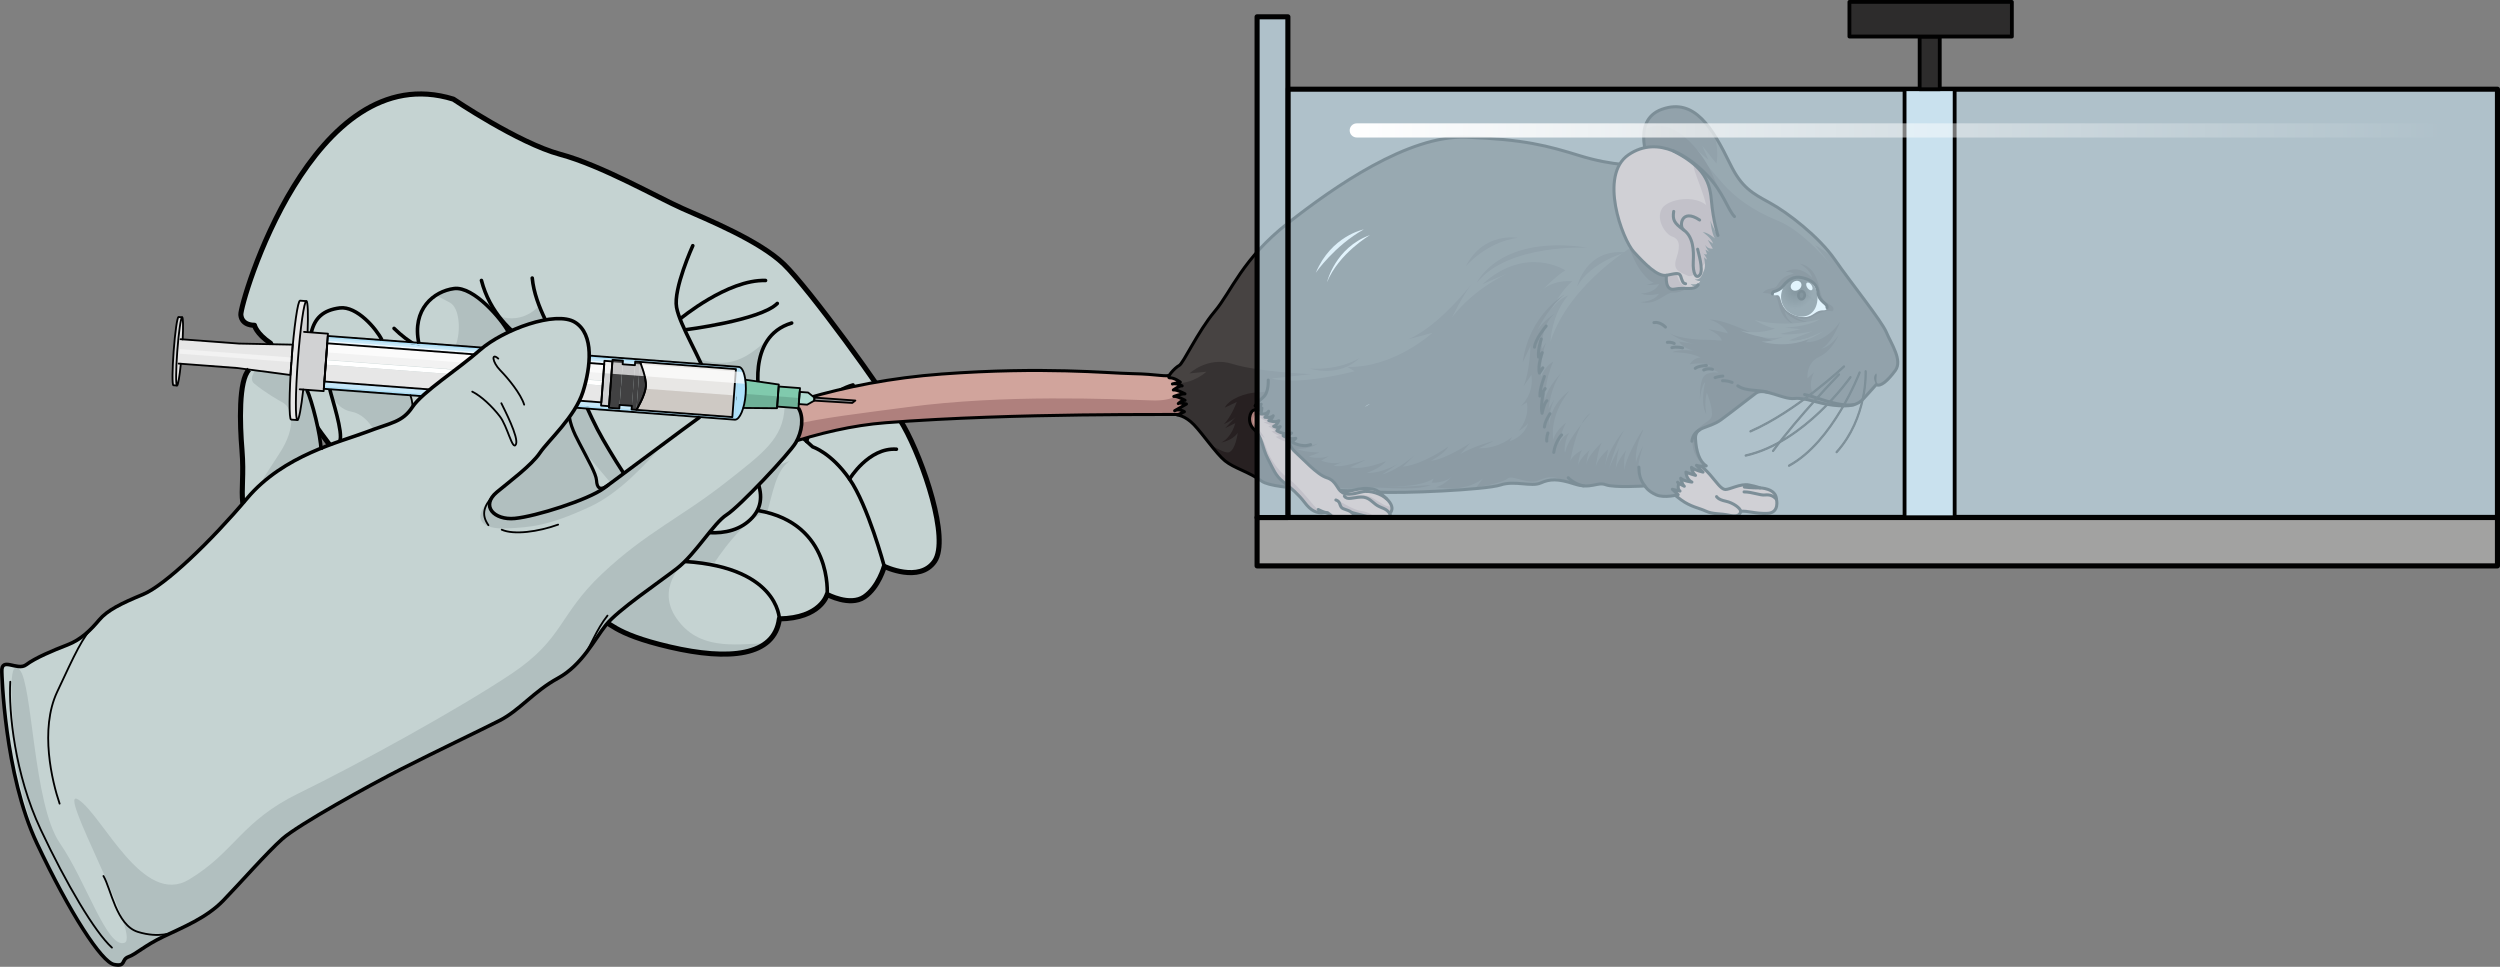 <?xml version="1.0" encoding="utf-8"?>
<!-- Generator: Adobe Illustrator 16.0.0, SVG Export Plug-In . SVG Version: 6.00 Build 0)  -->
<!DOCTYPE svg PUBLIC "-//W3C//DTD SVG 1.1//EN" "http://www.w3.org/Graphics/SVG/1.1/DTD/svg11.dtd">
<svg version="1.1" xmlns="http://www.w3.org/2000/svg" xmlns:xlink="http://www.w3.org/1999/xlink" x="0px" y="0px"
	 width="612.248px" height="236.772px" viewBox="0 0 612.248 236.772" enable-background="new 0 0 612.248 236.772"
	 xml:space="preserve">
<rect x="0" y="0" width="612.248" height="236.772" fill="#808080" stroke="none"/>
<g id="Layer_1">
	<g>
		<g>
			<path fill="#C5D3D2" d="M111.023,24.278c0,0,15.94,10.76,26.148,13.508c10.206,2.743,23.842,10.564,30.027,13.298
				c6.177,2.735,18.804,7.865,24.779,13.628c5.981,5.763,24.478,31.02,29.331,39.631c4.85,8.611,11.313,27.699,7.582,33.111
				c-3.738,5.416-12.327,1.256-12.327,1.256s-1.374,5.105-4.903,7.491c-3.529,2.381-9.086-0.615-9.086-0.615
				s-1.519,5.84-11.706,5.977c-1.201,9.163-12.349,10.265-26.843,6.879c-14.492-3.387-14.327-6.229-18.32-7.39
				c-3.996-1.159-22.337-12.385-29.073-15.225c-6.737-2.839-26.379-15.278-31.064-20.789c-4.684-5.513-14.657-18.375-19.309-30.976
				c-3.559-2.417-3.942-4.407-3.942-4.407s-3.099,0.163-3.335-2.564C58.74,74.357,76.473,13.552,111.023,24.278z"/>
			<path fill="#B1BFBF" d="M187.523,157.513c-8.085,0.383-16.398,1.601-21.759-5.95c-5.374-7.569,1.765-13.799,1.765-13.799
				l-10.424-15.354h-28.383l-16.186,11.395c1.614,0.874,3.02,1.571,4.095,2.024c6.736,2.839,25.077,14.066,29.073,15.225
				c3.994,1.161,3.829,4.002,18.32,7.39C174.373,160.858,182.99,160.969,187.523,157.513z"/>
			<path fill="#B1BFBF" d="M132.04,74.839c0,0-3.633,4.63-9.871,2.613c-5.191,8.65-2.963,12.314-15.839,9.45
				c3.972,6.007,8.871,7.083,17.638,8.781c8.768,1.701,19.963,15.948,25.336,22.293c5.375,6.344,5.09,11.446,5.09,11.446
				s7.954,3.562,10.369,7.169c3.416,0.947,10.242,1.172,10.242,1.172s7.194-11.258,12.857-12.261
				c1.464-5.059,2.249-10.39,5.548-12.616c-7.762,3.031-7.762,3.031-7.762,3.031s-10.964-15.078-0.733-18.355
				c0.099,0.198,0.099,0.198,0.099,0.198s-0.128-10.298,3.155-14.722c-6.084,5.346-10.484,8.352-21.505,3.039
				C155.646,80.769,132.04,74.839,132.04,74.839z"/>
			
				<path fill="none" stroke="#010101" stroke-width="1.247" stroke-linecap="round" stroke-linejoin="round" stroke-miterlimit="10" d="
				M111.023,24.278c0,0,15.94,10.76,26.148,13.508c10.206,2.743,23.842,10.564,30.027,13.298
				c6.177,2.735,18.804,7.865,24.779,13.628c5.981,5.763,24.478,31.02,29.331,39.631c4.85,8.611,11.313,27.699,7.582,33.111
				c-3.738,5.416-12.327,1.256-12.327,1.256s-1.374,5.105-4.903,7.491c-3.529,2.381-9.086-0.615-9.086-0.615
				s-1.519,5.84-11.706,5.977c-1.201,9.163-12.349,10.265-26.843,6.879c-14.492-3.387-14.327-6.229-18.32-7.39
				c-3.996-1.159-22.337-12.385-29.073-15.225c-6.737-2.839-26.379-15.278-31.064-20.789c-4.684-5.513-14.657-18.375-19.309-30.976
				c-3.559-2.417-3.942-4.407-3.942-4.407s-3.099,0.163-3.335-2.564C58.74,74.357,76.473,13.552,111.023,24.278z"/>
			
				<path fill="none" stroke="#010101" stroke-width="0.88" stroke-linecap="round" stroke-linejoin="round" stroke-miterlimit="10" d="
				M138.884,88.639c0,0-16.962-4.434-20.978-19.957"/>
			
				<path fill="none" stroke="#010101" stroke-width="0.88" stroke-linecap="round" stroke-linejoin="round" stroke-miterlimit="10" d="
				M140.002,91.158c0,0-29.306,3.412-43.495-10.733"/>
			
				<path fill="none" stroke="#010101" stroke-width="0.88" stroke-linecap="round" stroke-linejoin="round" stroke-miterlimit="10" d="
				M166.546,78.113c0,0,11.659-9.721,20.934-9.421"/>
			
				<path fill="none" stroke="#010101" stroke-width="0.88" stroke-linecap="round" stroke-linejoin="round" stroke-miterlimit="10" d="
				M190.865,151.563c0,0-0.167-13.389-25.346-14.159c0,0-7.62-9.043-21.372-11.047c-5.664-4.719-11.479-7.819-15.975-8.363"/>
			
				<path fill="none" stroke="#010101" stroke-width="0.88" stroke-linecap="round" stroke-linejoin="round" stroke-miterlimit="10" d="
				M202.571,145.586c0,0,1.391-17.341-16.816-20.538"/>
			
				<path fill="none" stroke="#010101" stroke-width="0.88" stroke-linecap="round" stroke-linejoin="round" stroke-miterlimit="10" d="
				M216.561,138.71c0,0-3.998-14.905-8.51-21.384c-4.512-6.477-9.019-7.881-9.019-7.881l-12.896-11.647
				c0,0-11.338-0.354-11.417-0.59"/>
			
				<path fill="none" stroke="#010101" stroke-width="0.88" stroke-linecap="round" stroke-linejoin="round" stroke-miterlimit="10" d="
				M186.135,97.798c0,0-3.63-15.289,7.742-18.688"/>
			
				<path fill="none" stroke="#010101" stroke-width="0.88" stroke-linecap="round" stroke-linejoin="round" stroke-miterlimit="10" d="
				M167.69,80.782c0,0,18.571-2.322,22.669-6.472"/>
			
				<path fill="none" stroke="#010101" stroke-width="0.88" stroke-linecap="round" stroke-linejoin="round" stroke-miterlimit="10" d="
				M197.568,108.124c0,0,2.104-11.311,11.334-13.854"/>
			
				<path fill="none" stroke="#010101" stroke-width="0.88" stroke-linecap="round" stroke-linejoin="round" stroke-miterlimit="10" d="
				M208.051,117.326c0,0,4.641-7.759,11.476-7.314"/>
		</g>
		<g>
			<path fill="#D1A49C" d="M413.112,110.945c0,0,4.118,3.508,5.668,5.305c1.55,1.797,2.721,3.574,3.73,3.63
				c1.012,0.055,3.759-1.51,5.763-1.115c2.006,0.396,2.75,0.721,2.75,0.721s3.924,0.071,4.03,2.79c0,0,0.833,3.329-2.215,3.447
				c-3.048,0.121-4.779-0.687-6.563-0.499c0,0,0.041,1.572-2.588,1c-2.631-0.57-4.17-0.227-5.9-1.036
				c-1.73-0.807-3.746-1.059-6.06-2.755c-2.316-1.697-4.49-3.672-4.49-3.672L413.112,110.945z"/>
			<path fill="none" d="M407.237,118.763l3.163-4.21c0.303-0.338,0.518-0.581,0.558-0.626c0.133-0.158,2.725-0.914,4.063-1.312
				c0.286,0.255,0.588,0.527,0.895,0.806c-0.027,0.736-0.042,2.315,0.287,2.806c0.025,0.037,0.052,0.068,0.081,0.091
				c0.533,0.438-0.997-0.618-0.997-0.618s0.321,1.272,0.56,1.475c0.239,0.201-1.626-0.277-1.626-0.277l0.897,1.398
				c0,0-2.319,0.155-2.646,0.012c-0.326-0.144,0.256,1.958,0.256,1.958l-1.112-0.533c0,0,0.138,1.546,0.976,2
				c0.839,0.453,4.039,2.508,7.768,3.056c3.728,0.548,4.658,0.881,4.448,0.119c-0.209-0.765-2.74-2.345-2.74-2.345
				s2.378-0.216,4.084,0.661c1.705,0.876,3.635,1.233,5.485,1.491c1.853,0.257,3.333-1.356,2.493-2.312
				c-0.839-0.955-3.879-1.371-3.879-1.371s2.378-0.216,3.075-0.209c0.529,0.005-1.222-0.893-2.094-1.324
				c0.805,0.06,3.729,0.434,3.82,2.778c0,0,0.833,3.33-2.215,3.447c-3.048,0.122-4.779-0.687-6.563-0.499c0,0,0.041,1.572-2.588,1
				c-2.632-0.57-4.17-0.226-5.901-1.035c-1.729-0.808-3.745-1.059-6.059-2.756C409.412,120.737,407.237,118.763,407.237,118.763z"/>
			
				<path fill="none" stroke="#010101" stroke-width="0.75" stroke-linecap="round" stroke-linejoin="round" stroke-miterlimit="10" d="
				M413.112,110.945c0,0,4.118,3.508,5.668,5.305c1.55,1.797,2.721,3.574,3.73,3.63c1.012,0.055,3.759-1.51,5.763-1.115
				c2.006,0.396,2.75,0.721,2.75,0.721s3.924,0.071,4.03,2.79c0,0,0.833,3.329-2.215,3.447c-3.048,0.121-4.779-0.687-6.563-0.499
				c0,0,0.041,1.572-2.588,1c-2.631-0.57-4.17-0.227-5.9-1.036c-1.73-0.807-3.746-1.059-6.06-2.755
				c-2.316-1.697-4.49-3.672-4.49-3.672L413.112,110.945z"/>
			
				<path fill="none" stroke="#010101" stroke-width="0.75" stroke-linecap="round" stroke-linejoin="round" stroke-miterlimit="10" d="
				M426.275,125.225c0.039-0.712-1.786-2.096-3.667-2.485c-1.88-0.387-2.22-1.12-2.22-1.12"/>
			
				<path fill="none" stroke="#010101" stroke-width="0.75" stroke-linecap="round" stroke-linejoin="round" stroke-miterlimit="10" d="
				M431.023,119.486c-1.988,0.035-3.833-0.208-3.833-0.208"/>
			
				<path fill="none" stroke="#010101" stroke-width="0.75" stroke-linecap="round" stroke-linejoin="round" stroke-miterlimit="10" d="
				M435.052,122.276c-0.798-0.854-1.541-1.178-2.815-1.058c-1.273,0.121-3.001-0.733-5.112-0.755"/>
			<g>
				<g>
					<path fill="#D1A49C" d="M293.233,88.6c-0.213-0.29-5.622,2.55-6.567,3.185c-0.95,0.632-3.19-0.174-9.352-0.281
						c-6.162-0.107-21.607-1.747-46.605,0.09c-25.002,1.838-44.464,9.003-57.717,15.363c-13.253,6.358-27.259,18.162-40.504,24.408
						c-13.249,6.246-23.74,8.073-23.708,9.559c0.034,1.488,14.046,2.137,26.618-4.262c12.568-6.396,49.185-30.673,81.526-33.138
						c32.344-2.466,69.891-1.909,75.951-2.036C298.936,101.361,296.104,92.526,293.233,88.6z"/>
					<path fill="#AF807D" d="M135.397,136.663c-12.571,6.399-26.584,5.75-26.618,4.262c-0.009-0.422,0.838-0.875,2.356-1.448
						c2.298,1.439,8.129,0.947,14.468-1.452c10.189-3.856,28.178-13.776,44.902-24.104c16.721-10.328,28.031-11.052,51.806-14.223
						c23.774-3.172,50.075-1.952,59.84-1.634c9.762,0.32,8.621-6.056,8.621-6.056l1.841-3.269c0.35-0.134,0.581-0.194,0.621-0.139
						c2.871,3.926,5.702,12.762-0.358,12.888c-6.06,0.126-43.607-0.431-75.951,2.035
						C184.583,105.988,147.965,130.265,135.397,136.663z"/>
				</g>
				
					<path fill="none" stroke="#010101" stroke-width="0.75" stroke-linecap="round" stroke-linejoin="round" stroke-miterlimit="10" d="
					M293.233,88.6c-0.213-0.29-5.622,2.55-6.567,3.185c-0.95,0.632-3.19-0.174-9.352-0.281c-6.162-0.107-21.607-1.747-46.605,0.09
					c-25.002,1.838-44.464,9.003-57.717,15.363c-13.253,6.358-27.259,18.162-40.504,24.408c-13.249,6.246-23.74,8.073-23.708,9.559
					c0.034,1.488,14.046,2.137,26.618-4.262c12.568-6.396,49.185-30.673,81.526-33.138c32.344-2.466,69.891-1.909,75.951-2.036
					C298.936,101.361,296.104,92.526,293.233,88.6z"/>
			</g>
			<path fill="#363232" d="M423.768,40.266c2.748,5.626,5.31,7.039,9.675,9.415c4.365,2.375,12.03,8.304,15.919,13.916
				c3.889,5.612,11.464,15.025,12.613,17.788c1.148,2.763,4.021,6.856,2.188,9.344c-1.833,2.488-3.618,4.078-4.681,3.458
				c0,0-1.599,1.825-3.084,3.432s-3.308,2.07-7.377,1.623c-4.069-0.446-6.884-1.949-9.597-1.647
				c-2.713,0.303-7.44-2.767-9.416-1.299c-1.978,1.467-5.527,4.313-8.544,6.51c-3.014,2.199-6.375,1.564-6.242,4.611
				c0.133,3.045,0.989,5.679,2.633,6.668c0,0-1.113,0.277-2.389-0.13l1.605,1.662c0,0-2.073-0.451-2.832-1.166
				c0,0,0.132,1.245,0.991,1.967c0,0-1.575-0.424-2.353-0.804c0,0,0.101,1.807,1.465,2.442c0,0-2.084-0.225-2.744-0.936
				c0,0,0.318,1.481,0.891,1.963c0,0-1.364-0.638-1.644-0.991c-0.28-0.353,0.28,0.354,0.28,0.354s-0.466,1.212,0.302,1.817
				l-1.874-0.44l1.426,1.315c0,0-3.346,0.942-5.395,0.044c-2.048-0.898-2.776-2.177-2.776-2.177s-7.517,0.491-9.571-0.295
				c-2.054-0.786-3.558,1.156-7.679-0.192c-4.121-1.35-6.023-1.229-8.275-0.227c-2.251,1.003-6.354-0.683-9.812,0.479
				c-3.458,1.163-24.284,2.166-30.451,1.718c-6.168-0.448-24.848-0.339-28.018-2.65c-3.169-2.312-6.816-3.185-9.015-4.991
				c-2.198-1.806-5.434-6.596-7.607-8.852c-2.175-2.257-4.066-2.36-4.066-2.36l1.741-0.805c0,0-1.151-0.85-2.383-0.242l2.884-1.644
				c0,0-1.673-0.428-1.99-0.108c0,0,0.843-0.854,1.641-0.81c0,0-2.035-1.124-2.744-0.938c0,0,1.834-0.687,2.73-0.637
				c0,0-2.035-1.123-2.845-0.944c0,0,1.562-1.151,2.152-1.006c0,0-1.556-0.759-2.372-0.468l1.923-0.458c0,0-1.439-1.09-2.54-1.038
				c-1.101,0.052,1.236-2.521,2.262-3.028c1.025-0.507,4.547-8.302,8.71-13.252c4.164-4.948,6.688-12.8,17.954-21.636
				c11.267-8.837,29.435-21.575,43.686-21.024c14.249,0.552,19.858,2.095,27.813,4.552s14.145,2.457,17.151,2.284
				c0,0-5.001-10.848,2.942-13.678C414.975,23.926,419.368,31.25,423.768,40.266z"/>
			<path fill="#474342" d="M288.774,89.508c1.024-0.506,4.545-8.302,8.709-13.25c4.164-4.949,6.688-12.801,17.954-21.637
				c11.266-8.838,29.435-21.576,43.686-21.025c14.249,0.552,19.858,2.095,27.813,4.552c4.536,1.402,8.496,2.002,11.621,2.229
				c1.062,7.382,2.45,19.229,2.45,19.229s-16.66,9.552-21.308,24.105c0,0,0.215-6.587,4.331-11.352c0,0-2.18,0.686-4.037,3.321
				c0,0,2.398-4.697,5.083-6.803c0,0-4.292-0.497-7.263,2.025c1.336-1.33,3.876-3.757,5.552-4.693c0,0-9.654-6.319-20.324,3.398
				l6.29-2.714c0,0-8.195,3.576-13.731,10.839c0,0,2.576-5.331,4.878-8.264c0,0-8.142,10.5-15.597,13.635l5.944-1.609
				c0,0-9.469,8.658-20.879,8.358l1.799,1.063c0,0-13.481,3.612-20.381,1.789l9.771-1.079c0,0-13.253-0.56-19.289-2.497
				c-6.036-1.938-10.553,2.322-10.553,2.322l4.163-0.416c0,0-3.208,3.009-7.54,2.81l1.136-0.271c0,0-1.439-1.09-2.54-1.037
				C285.41,92.588,287.747,90.017,288.774,89.508z"/>
			<g>
				<g>
					<path fill="#474342" d="M416.875,35.689l3.475,4.373c0,0,0.699-2.75-0.451-6.935c1.345,2.108,2.607,4.554,3.869,7.139
						c2.748,5.626,5.31,7.039,9.675,9.415c4.258,2.316,11.649,8.017,15.618,13.505c-1.575-1.251-3.156-2.392-4.514-3.14l4.01,5.044
						c0,0-6.685-8.409-13.114-11.013c-6.428-2.602-10.676-5.891-13.501-9.103c-2.823-3.21-8.181-9.777-8.181-9.777l4.641,3.953
						L416.875,35.689z"/>
					<g>
						<path fill="#474342" d="M376.917,71.812c0.279-0.34,0.579-0.641,0.895-0.908C377.267,71.446,376.917,71.812,376.917,71.812z"
							/>
					</g>
					<g>
						<path fill="#272021" d="M448.514,76.212c0.533,0.13,0.938-0.885-0.271-1.552c-1.21-0.667-1.906-0.972-2.439-3.142
							c-0.536-2.167-1.146-6.212-5.08-6.96c0,0,2.596,1.345,3.073,3.509c0,0-3.011-3.574-6.57-1.426c0,0,1.021-0.213,2.114,0.381
							c0,0-2.217,0.414-3.233,1.628c-1.016,1.215-0.749,1.764-2.364,2.01c-1.615,0.247-2.018,1.094-2.018,1.094
							s2.969-0.04,3.489,1.326c0.518,1.365,0.654,5.384,4.86,6.616c0,0-2.623-0.879-3.013-3.507c0,0,2.106,2.721,5.552,2.642
							c0,0-2.874-0.624-3.581-1.8c0,0,2.331,1.866,4.596,0.586C445.896,76.336,447.458,75.955,448.514,76.212z"/>
						<path fill="#272021" d="M417.514,83.217c2.079-0.021,4.142,0.226,4.142,0.226c-0.21-1.55-3.289-2.787-3.289-2.787
							c1.301,0.071,4.812,0.997,4.812,0.997c-1.4-2.617-4.503-3.388-4.503-3.388c3.497,0.056,7.826,2.298,13.111,4.39
							c5.286,2.092,11.639-0.168,11.639-0.168l-1.141,1.341c5.338,0.023,8.41-5.156,8.41-5.156
							c-2.408,6.086-4.761,6.759-4.761,6.759c2.458-0.468,4.338-3.374,4.338-3.374s-1.573,3.86-4.801,5.354
							c-3.225,1.496-2.836,5.261-2.836,5.261l1.625-1.515c0,0-2.104,3.761,0.597,6.449c0.563,0.561,1.291,0.986,2.084,1.31
							c-2.998-0.602-5.293-1.566-7.519-1.319c-2.713,0.303-7.44-2.768-9.417-1.299c-1.977,1.467-5.527,4.312-8.543,6.509
							c-3.014,2.199-6.375,1.565-6.242,4.611c0.111,2.544,0.728,4.796,1.887,6.047c-1.021-0.593-2.055-1.741-2.509-3.935
							c-1.033-5.003,3.991-5.733,4.559-7.438c0.568-1.708-1.158-5.947-1.158-5.947c-0.731,2.502-0.114,5.341-0.114,5.341
							c-1.628-2.763-0.281-7.904-0.281-7.904c-0.987,0.683-1.304,4.343-1.304,4.343s-0.137-4.02,0.836-5.57
							c0.976-1.553,3.738-1.067,3.738-1.067c-0.889-1.118-4.123-0.56-4.123-0.56c0.416-1.113,2.254-1.08,2.254-1.08
							c-1.539-1.154-5.199-0.417-5.199-0.417c0.982-1.685,2.641-1.66,2.641-1.66c-2.183-1.322-6.871-1.31-6.871-1.31
							c1.354-0.863,5.835-0.352,5.835-0.352c-3.073-0.235-4.21-2.235-4.21-2.235l3.535,0.507c-3.488-0.648-6.196-2.856-6.196-2.856
							C410.183,82.75,415.438,83.236,417.514,83.217z"/>
						<path fill="#272021" d="M414.417,69.897c0,0-2.64,1.951-4.573,1.75c-1.932-0.201-4.066,3.299-8.068,2.321
							c0,0,3.211-0.016,4.504-2.04c0,0-2.49,0.721-4.475-0.053c0,0,3.29,0.083,4.519-2.324c0,0-1.794,0.377-3.053,0.213
							c0,0,2.137-0.454,2.435-1.294c0,0-0.387,2.453-3.775-2.014c-3.39-4.467-4.263-11.749-4.263-11.749l10.504,5.711
							L414.417,69.897z"/>
						<path fill="#272021" d="M397.586,40.297c2.813,0.261,5.038,0.22,6.5,0.136c0,0-2.135-4.635-1.396-8.636
							c6.696-4.051,14.066,5.192,16.443,10.468c2.637,5.854,4.822,10.732,5.138,11.13L400.653,41.83
							C400.652,41.831,398.345,41.764,397.586,40.297z"/>
						<g>
							<path fill="#272021" d="M396.594,109.534c0.043-0.097,0.089-0.183,0.134-0.242
								C396.728,109.292,396.677,109.383,396.594,109.534z"/>
							<path fill="#272021" d="M389.48,101.188c0,0-1.021,1.183-2.223,2.731C387.885,102.698,388.625,101.691,389.48,101.188z"/>
							<path fill="#272021" d="M328.569,113.201l0.8-0.342C329.369,112.859,329.102,113.041,328.569,113.201z"/>
							<path fill="#272021" d="M314.039,107.361c4.648,3.108,8.72,1.236,8.72,1.236c-1.684,1.431-5.226,1.333-5.226,1.333
								c1.81,0.86,5.274,0.858,5.528,0.872s-2.59,1.001-2.59,1.001c2.491,0.803,4.992-0.108,4.992-0.108l-1.92,1.132
								c2.45,0.852,4.122,0.646,5.026,0.375l-1.966,0.839c2.159,0.689,7.426-1.403,7.679-1.39c0.253,0.013-3.646,1.8-3.646,1.8
								c3.507,0.763,8.784-1.521,8.784-1.521c-1.278,1.738-4.719,2.886-4.719,2.886c3.79,0.206,7.814-2.335,7.814-2.335l-4.035,2.73
								c3.947-1.117,8.034-4.797,8.034-4.797l-2.946,2.884c5.102-0.577,11.083-4.917,11.083-4.917
								c-0.678,1.582-4.245,3.481-4.245,3.481c3.479-0.287,9.614-4.331,9.614-4.331l-2.341,2.633c3.488-2,8.115-3.175,8.115-3.175
								l-3.646,1.8c5.063,0.084,8.178-2.791,8.178-2.791l-0.652,1.107c4.051-1.494,4.554-4.512,4.554-4.512
								c-0.468,0.831-2.305,1.968-2.305,1.968c2.904-3.65,1.988-7.029,1.988-7.029l-1.489,0.966c3.571-3.52,2.614-7.663,2.614-7.663
								l-1.924,2.75c1.544-3.532,1.721-9.9,1.721-9.9l-1.907,3.989c1.566-11.718,10.28-16.573,10.28-16.573
								c-3.474,2.723-5.767,6.876-6.756,8.928c1.437-2.514,4.302-4.208,4.302-4.208c-3.446,2.764-3.176,8.68-3.176,8.68l1.103-1.655
								c-1.559,3.819-1.305,8.496-1.305,8.496c1.087-2.89,2.991-3.739,2.991-3.739c-2.115,4.739-2.027,9.313-2.027,9.313
								c0.686-3.294,3.988-6.542,3.988-6.542c-2.632,3.378-3.097,8.78-3.097,8.78l1.393-2.305c-1.632,3.624-1.193,6.408-1.193,6.408
								c0.304-5.599,4.855-8.493,4.855-8.493c-5.169,6.477-3.862,11.974-3.862,11.974c0.466-2.354,3.101-4.209,3.101-4.209
								c-1.503,2.772-1.73,5.425-1.73,5.425c0.36-1.979,2.524-2.907,2.524-2.907c-1.452,1.824-1.29,6.592-0.813,4.049
								c0.271-1.447,2.168-4.131,3.753-6.177c-1.864,3.635-2.733,9.182-2.733,9.182c0.43-1.689,2.945-2.885,2.945-2.885
								c-0.716,0.722-1.06,3.94-1.06,3.94c0.357-1.885,3.009-4.025,3.009-4.025c-0.718,0.723-0.986,4.135-0.986,4.135
								c0.055-2.567,3.957-5.971,3.957-5.971c-0.893,0.903-1.588,5.91-1.588,5.91c0.72-2.34,3.013-4.119,3.013-4.119l-0.943,4.899
								c0.88-5.284,5.191-10,5.191-10c-1.857,2.262-3.609,8.284-4.078,9.978c0.486-1.5,2.132-4.553,2.611-5.427
								c-0.562,1.269-0.939,5.505-0.939,5.505c0.282-2.079,2.627-4.808,2.627-4.808c-0.867,1.951-0.437,4.927-0.437,4.927
								c0.096-3.327,6.023-12.904,4.208-9.004c-0.049,0.105-0.098,0.213-0.145,0.318c-1.651,3.757-1.259,6.839-1.259,6.839
								c0.247-1.414,1.744-4.093,1.744-4.093c-3.018,8.879,0.415,9.786,0.415,9.786s-7.517,0.491-9.571-0.295
								c-2.055-0.787-3.559,1.155-7.679-0.193c-0.571-0.188-1.097-0.344-1.591-0.476c-3.308-1.438-4.494-1.571-7.124-0.409
								c-2.684,1.188-6.508-1.495-7.664-0.417c-1.158,1.08-7.636,2.155-7.636,2.155l1.64-2.194
								c-4.592,3.652-11.521,2.134-11.521,2.134c2.311-0.541,4.218-3.008,4.218-3.008c-1.551,2.104-5.256,1.903-5.256,1.903
								l0.478-1.021c-3.678,2.37-11.595,1.939-11.595,1.939c2.6,0.332,10.917-0.358,10.917-0.358
								c-3.983,1.781-15.382,0.115-17.441,0.669c-2.057,0.555-7.685-0.038-10.176-0.84
								C320.314,117.792,314.039,107.361,314.039,107.361z"/>
						</g>
						<path fill="#272021" d="M301.015,110.758c1.61-0.643,2.115-4.795,2.115-4.795c-1.218,1.919-4.024,2.393-4.024,2.393
							c2.569-1.219,3.41-4.724,3.41-4.724l-2.478,1.225c1.38-1.491,2.655-2.78,2.655-2.78c-0.786,0.792-2.973,1.823-2.973,1.823
							c1.864-1.884,3.172-5.469,3.172-5.469l-2.951,1.407c1.043-2.137,5.115-3.692,8.083-3.738c2.97-0.048,3.114-0.981,3.114-0.981
							l-1.499,8.798l0.988,5.695l6.919,9.956c-4.034-0.345-7.365-0.869-8.545-1.728c-3.17-2.312-6.816-3.185-9.015-4.991
							c-1.023-0.842-2.269-2.326-3.528-3.9C298.377,110.092,300.3,111.044,301.015,110.758z"/>
					</g>
				</g>
				<path fill="#474342" d="M445.704,78.131c0,0-7.412,2.332-16.012,0.254c0,0,3.323,1.951,5.03,2.044c0,0-3.95,1.717-8.596,0.499
					c0,0,5.993,2.739,10.628,1.543c0,0-2.928,1.289-5.348,1.157c0,0,7.853,2.68,15.136-2.555c0,0-4.716,2.641-8.409,2.277
					l5.837-2.257c0,0-4.921,1.18-8.037,0.688l5.063-1.172l-3.979-0.378C437.019,80.232,442.893,80.05,445.704,78.131z"/>
			</g>
			<path fill="#010101" d="M459.481,94.188c-0.316-0.643-0.753-1.5-0.381-2.256c0.373-0.754,0.519-0.43,0.502,0.027
				c-0.018,0.46-0.346,1.791,0.515,2.355L459.481,94.188z"/>
			<g>
				<path fill="#FFFFFF" d="M436.581,70.147c-0.564,0.727-0.923,0.864-1.873,1.158c-0.946,0.298-0.785,0.845-0.235,0.998
					c0.552,0.154,1.104-0.42,1.471,0.688c0.368,1.11,0.687,3.381,3.998,4.358c3.313,0.976,4.114-0.648,5.366-1.14
					c1.251-0.494,1.964,0.202,2.131-0.895c0.166-1.098-1.979-1.302-2.226-3.722c-0.25-2.419-2.123-3.108-3.499-3.489
					C440.131,67.663,438.473,67.707,436.581,70.147z"/>
				<g>
					
						<radialGradient id="SVGID_1_" cx="-1353.784" cy="4253.868" r="7.823" gradientTransform="matrix(0.886 0.048 0.054 -0.999 1409.519 4385.181)" gradientUnits="userSpaceOnUse">
						<stop  offset="0" style="stop-color:#121212"/>
						<stop  offset="0.64" style="stop-color:#484848"/>
					</radialGradient>
					<path fill="url(#SVGID_1_)" d="M444.997,74.109c-0.501,2.612-2.541,3.938-5.054,3.241c-2.511-0.699-4.18-2.943-3.679-5.557
						c0.5-2.611,2.94-4.388,5.451-3.689C444.228,68.801,445.498,71.497,444.997,74.109z"/>
				</g>
				
					<linearGradient id="SVGID_2_" gradientUnits="userSpaceOnUse" x1="-1504.544" y1="4002.884" x2="-1504.544" y2="4008.687" gradientTransform="matrix(0.864 0.218 0.205 -0.976 920.549 4310.636)">
					<stop  offset="0.461" style="stop-color:#010101;stop-opacity:0"/>
					<stop  offset="1" style="stop-color:#010101"/>
				</linearGradient>
				<path opacity="0.4" fill="url(#SVGID_2_)" enable-background="new    " d="M441.577,71.804c-1.94-0.54-3.873,0.137-5.33,1.599
					c0.289,1.887,1.724,3.398,3.697,3.947c2.422,0.672,4.394-0.55,4.983-2.981C444.093,73.121,442.95,72.186,441.577,71.804z"/>
				
					<path fill="#131313" stroke="#010101" stroke-width="0.656" stroke-linecap="round" stroke-linejoin="round" stroke-miterlimit="10" d="
					M441.963,72.517c-0.102,0.531-0.524,0.866-0.948,0.748c-0.423-0.119-0.682-0.642-0.582-1.173
					c0.103-0.532,0.525-0.867,0.949-0.749C441.806,71.461,442.065,71.987,441.963,72.517z"/>
				<path fill="#FFFFFF" d="M441.165,69.604c0.109,0.637-0.388,1.319-1.107,1.529c-0.718,0.208-1.391-0.138-1.5-0.774
					c-0.11-0.635,0.388-1.321,1.107-1.529C440.383,68.621,441.053,68.968,441.165,69.604z"/>
				<path fill="#FFFFFF" d="M443.798,70.95c-0.208,0.276-0.684,0.138-1.061-0.308c-0.375-0.446-0.51-1.031-0.301-1.307
					c0.209-0.276,0.685-0.136,1.062,0.307C443.873,70.087,444.009,70.673,443.798,70.95z"/>
				
					<path fill="none" stroke="#010101" stroke-width="0.75" stroke-linecap="round" stroke-linejoin="round" stroke-miterlimit="10" d="
					M447.439,75.315c0.167-1.098-1.979-1.302-2.226-3.722c-0.25-2.419-2.124-3.108-3.499-3.489
					c-1.584-0.441-3.247-0.403-5.134,2.043c-0.501,0.648-1.45,1.099-2.021,1.224s-0.485,0.599-0.485,0.599"/>
			</g>
			<g>
				<g>
					
						<path fill="none" stroke="#010101" stroke-width="0.75" stroke-linecap="round" stroke-linejoin="round" stroke-miterlimit="10" d="
						M423.768,40.266c2.748,5.626,5.31,7.039,9.675,9.415c4.365,2.375,12.03,8.304,15.919,13.916
						c3.889,5.612,11.464,15.025,12.613,17.788c1.148,2.763,4.021,6.856,2.188,9.344c-1.833,2.488-3.618,4.078-4.681,3.458
						c0,0-1.599,1.825-3.084,3.432s-3.308,2.07-7.377,1.623c-4.069-0.446-6.884-1.949-9.597-1.647
						c-2.713,0.303-7.44-2.767-9.416-1.299c-1.978,1.467-5.527,4.313-8.544,6.51c-3.014,2.199-6.375,1.564-6.242,4.611
						c0.133,3.045,0.989,5.679,2.633,6.668c0,0-1.113,0.277-2.389-0.13l1.605,1.662c0,0-2.073-0.451-2.832-1.166
						c0,0,0.132,1.245,0.991,1.967c0,0-1.575-0.424-2.353-0.804c0,0,0.101,1.807,1.465,2.442c0,0-2.084-0.225-2.744-0.936
						c0,0,0.318,1.481,0.891,1.963c0,0-1.364-0.638-1.644-0.991c-0.28-0.353,0.28,0.354,0.28,0.354s-0.466,1.212,0.302,1.817
						l-1.874-0.44l1.426,1.315c0,0-3.346,0.942-5.395,0.044c-2.048-0.898-2.776-2.177-2.776-2.177s-7.517,0.491-9.571-0.295
						c-2.054-0.786-3.558,1.156-7.679-0.192c-4.121-1.35-6.023-1.229-8.275-0.227c-2.251,1.003-6.354-0.683-9.812,0.479
						c-3.458,1.163-24.284,2.166-30.451,1.718c-6.168-0.448-24.848-0.339-28.018-2.65c-3.169-2.312-6.816-3.185-9.015-4.991
						c-2.198-1.806-5.434-6.596-7.607-8.852c-2.175-2.257-4.066-2.36-4.066-2.36l1.741-0.805c0,0-1.151-0.85-2.383-0.242
						l2.884-1.644c0,0-1.673-0.428-1.99-0.108c0,0,0.843-0.854,1.641-0.81c0,0-2.035-1.124-2.744-0.938c0,0,1.834-0.687,2.73-0.637
						c0,0-2.035-1.123-2.845-0.944c0,0,1.562-1.151,2.152-1.006c0,0-1.556-0.759-2.372-0.468l1.923-0.458c0,0-1.439-1.09-2.54-1.038
						c-1.101,0.052,1.236-2.521,2.262-3.028c1.025-0.507,4.547-8.302,8.71-13.252c4.164-4.948,6.688-12.8,17.954-21.636
						c11.267-8.837,29.435-21.575,43.686-21.024c14.249,0.552,19.858,2.095,27.813,4.552s14.145,2.457,17.151,2.284
						c0,0-5.001-10.848,2.942-13.678C414.975,23.926,419.368,31.25,423.768,40.266z"/>
					
						<path fill="none" stroke="#010101" stroke-width="0.75" stroke-linecap="round" stroke-linejoin="round" stroke-miterlimit="10" d="
						M433.125,96.139c-2.183-0.787-5.509-0.205-7.542-1.648"/>
					
						<path fill="none" stroke="#010101" stroke-width="0.75" stroke-linecap="round" stroke-linejoin="round" stroke-miterlimit="10" d="
						M424.191,93.653c-0.579-0.222-1.495-0.463-2.343-0.414"/>
					
						<path fill="none" stroke="#010101" stroke-width="0.75" stroke-linecap="round" stroke-linejoin="round" stroke-miterlimit="10" d="
						M421.911,92.101c0,0-0.933,0.045-1.88,0.374"/>
					
						<path fill="none" stroke="#010101" stroke-width="0.75" stroke-linecap="round" stroke-linejoin="round" stroke-miterlimit="10" d="
						M419.381,90.442c0,0-0.994-0.341-2.121,0.169"/>
					
						<path fill="none" stroke="#010101" stroke-width="0.75" stroke-linecap="round" stroke-linejoin="round" stroke-miterlimit="10" d="
						M417.912,89.503c0,0-2.032,0.081-2.741,0.709"/>
					
						<path fill="none" stroke="#010101" stroke-width="0.75" stroke-linecap="round" stroke-linejoin="round" stroke-miterlimit="10" d="
						M412.064,85.187c0,0-1.501-0.367-2.618-0.046"/>
					
						<path fill="none" stroke="#010101" stroke-width="0.75" stroke-linecap="round" stroke-linejoin="round" stroke-miterlimit="10" d="
						M410.009,84.124c0,0-0.569-0.41-1.674-0.28"/>
					
						<path fill="none" stroke="#010101" stroke-width="0.75" stroke-linecap="round" stroke-linejoin="round" stroke-miterlimit="10" d="
						M407.864,80.106c0,0-1.276-1.402-2.813-1.105"/>
					
						<path fill="none" stroke="#010101" stroke-width="0.75" stroke-linecap="round" stroke-linejoin="round" stroke-miterlimit="10" d="
						M414.348,108.062c0,0,0.142-1.969,1.831-2.754"/>
					
						<path fill="none" stroke="#010101" stroke-width="0.75" stroke-linecap="round" stroke-linejoin="round" stroke-miterlimit="10" d="
						M402.807,119.003c-1.116-1.543-1.396-2.604-1.458-4.606"/>
					
						<path fill="none" stroke="#010101" stroke-width="0.75" stroke-linecap="round" stroke-linejoin="round" stroke-miterlimit="10" d="
						M378.646,79.847c-0.362,0.456-2.609,3.19-2.851,5.175"/>
					
						<path fill="none" stroke="#010101" stroke-width="0.75" stroke-linecap="round" stroke-linejoin="round" stroke-miterlimit="10" d="
						M377.459,83.019c0,0-0.903,2.616-0.665,4.438l0.904-1.093c0,0-1.181,3.077-0.695,5.007l0.83-1.287"/>
					
						<path fill="none" stroke="#010101" stroke-width="0.75" stroke-linecap="round" stroke-linejoin="round" stroke-miterlimit="10" d="
						M378.227,92.197c0,0-1.175,2.984-1.104,4.795l1.282-1.833"/>
					
						<path fill="none" stroke="#010101" stroke-width="0.75" stroke-linecap="round" stroke-linejoin="round" stroke-miterlimit="10" d="
						M377.921,96.274c0,0-0.691,3.389-0.269,4.936c0,0,0.47-2.449,1.181-3.078"/>
					
						<path fill="none" stroke="#010101" stroke-width="0.75" stroke-linecap="round" stroke-linejoin="round" stroke-miterlimit="10" d="
						M379.589,101.315c0,0-1.288,1.929-1.36,3.258"/>
					
						<path fill="none" stroke="#010101" stroke-width="0.75" stroke-linecap="round" stroke-linejoin="round" stroke-miterlimit="10" d="
						M379.079,106.046c0,0-0.403,1.216-0.278,1.983"/>
					
						<path fill="none" stroke="#010101" stroke-width="0.75" stroke-linecap="round" stroke-linejoin="round" stroke-miterlimit="10" d="
						M382.433,106.514c0,0-1.521,1.535-1.922,4.274"/>
					
						<path fill="none" stroke="#010101" stroke-width="0.75" stroke-linecap="round" stroke-linejoin="round" stroke-miterlimit="10" d="
						M387.837,118.984c-1.405-0.223-2.9-1.07-3.779-1.991"/>
				</g>
				
					<path fill="none" stroke="#010101" stroke-width="0.75" stroke-linecap="round" stroke-linejoin="round" stroke-miterlimit="10" d="
					M454.042,99.105c-1.868,0.284-4.376-0.109-7.827-1.229c-3.451-1.118-4.275-1.258-4.275-1.258"/>
			</g>
			<g>
				<path fill="#D1A49C" d="M424.771,53.035c-1.701-1.78-2.676-5.883-6.737-10.155c-4.063-4.271-11.84-9.982-19.202-4.983
					c-7.362,5-1.528,20.731,1.301,23.811c2.828,3.078,5.762,6.05,7.976,5.72c0,0-0.512,3.912,2.014,3.374
					c2.525-0.538,4.767,0.484,5.749-1.039"/>
				<path fill="#D1A49C" d="M421.563,58.625c-0.381,0.964-2.742,8.134-5.073,10.069c-2.331,1.933-7.872,2.079-7.869-2.536
					c0.004-4.615-0.807-6.303-4.247-6.881c-3.442-0.578-7.419-4.081-6.901-9.765c0.517-5.682,11.294-12.294,18.688-6.494
					C423.555,48.821,422.933,55.156,421.563,58.625z"/>
				<g>
					<path fill="#AF807D" d="M419.782,53.332c0.732,3.041,1.239,6.168-0.808,9.123c-2.049,2.954-4.238,5.853-5.725,5.041
						c-1.484-0.809-3.826-1.047-2.671-4.369c1.154-3.322,0.485-4.698-1.087-5.207c-1.573-0.511-4.067-4.101-2.48-6.833
						C408.598,48.35,418.223,46.843,419.782,53.332z"/>
				</g>
				<path fill="#AF807D" d="M418.844,46.996c-0.357-1.42-2.884-7.073-3.936-6.708c-1.053,0.364,4.097,9.821,3.203,13.551
					c-0.894,3.732-2.501-1.479-4.416-0.969c-1.915,0.512-3.253,2.185-3.876-0.608c0,0-0.488,1.681,1.293,3.101
					c1.781,1.419,3.589,2.929,3.602,6.675c0.009,3.747-0.06,5.721,1.444,5.426c1.505-0.295-1.264-7.841-0.528-8.658
					c0.735-0.816,5.188,0.215,4.67-2.63C419.782,53.332,418.844,46.996,418.844,46.996z"/>
				<path fill="#363232" d="M425.489,53.51c-2.094-1.115-2.118-3.473-5.676-8.532c-5.056-7.189-10.045-8.026-10.045-8.026
					c6.604,3.431,8.891,6.61,9.336,11.949c0.447,5.341,1.623,8.752,1.623,8.752s-1.142-1.574-1.854-3.63
					c0,0,0.319,3.427,1.154,4.399c0,0-1.733-1.52-3.039-1.591c0,0,2.201,1.476,2.548,2.85l-1.301-0.927l1.235,2.137
					c0,0-1.172,0.207-1.874-0.895c0,0,0.381,1.17,1.11,1.71l-1.044-0.572l0.383,1.108c0,0-0.712,0.317-1.176-0.492
					c0,0,1.196,1.278,1.103,1.844l-0.664-0.606c0,0,0.519,2.098,0.014,3.212c-0.503,1.114-0.766,2.438-2.275,2.223
					c0,0,1.285,0.847,1.96,0.106c0,0-1.094,1.479-2.97,1.023c0,0,0.537,0.765,1.592,0.509l1.693-0.331L425.489,53.51z"/>
				<path fill="#AF807D" d="M414.185,70.627c1.748,0.215-1.796-0.148-3.125,0.036c-1.328,0.185-2.702,0.031-2.847-1.177
					c-0.145-1.21-0.422-2.005,0.755-2.227c1.179-0.221,1.068-0.231,1.517-0.155C410.931,67.182,410.767,70.208,414.185,70.627z"/>
				
					<path fill="none" stroke="#010101" stroke-width="0.75" stroke-linecap="round" stroke-linejoin="round" stroke-miterlimit="10" d="
					M408.109,67.428c1.916-0.345,3.142-0.841,3.486,0.189c0.343,1.032,0.499,1.829,1.197,1.866"/>
				
					<path fill="none" stroke="#010101" stroke-width="0.75" stroke-linecap="round" stroke-linejoin="round" stroke-miterlimit="10" d="
					M415.748,61.03c0.072,0.517,1.521,5.087,0.557,6.278c-0.963,1.189-1.77-0.499-1.623-3.211c0.148-2.715,0.032-6.097-2.371-7.803
					c-2.404-1.706-2.709-2.509-2.425-4.519"/>
				
					<path fill="none" stroke="#010101" stroke-width="0.75" stroke-linecap="round" stroke-linejoin="round" stroke-miterlimit="10" d="
					M412.31,56.294c-1.197-0.93-0.505-5.395,3.927-2.413"/>
				
					<path fill="none" stroke="#010101" stroke-width="0.75" stroke-linecap="round" stroke-linejoin="round" stroke-miterlimit="10" d="
					M420.726,57.653c0,0-1.175-3.411-1.622-8.752c-0.446-5.339-2.733-8.518-9.336-11.949"/>
				
					<path fill="none" stroke="#010101" stroke-width="0.75" stroke-linecap="round" stroke-linejoin="round" stroke-miterlimit="10" d="
					M424.771,53.035c-1.701-1.78-2.676-5.883-6.737-10.155c-4.063-4.271-11.84-9.982-19.202-4.983
					c-7.362,5-1.528,20.731,1.301,23.811c2.828,3.078,5.762,6.05,7.976,5.72c0,0-0.512,3.912,2.014,3.374
					c2.525-0.538,4.767,0.484,5.749-1.039"/>
			</g>
			<path fill="#D1A49C" d="M309.634,98.269c0,0-1.462,2.014-2.483,2.15c-1.021,0.135-1.94,3.035-0.005,4.759
				c1.935,1.723,1.952,4.484,3.33,7.129c1.376,2.645,1.882,4.195,3.826,5.728c1.945,1.534,3.721,3.058,5.218,5.043
				c1.496,1.985,2.978,2.732,4.683,2.444c1.705-0.288,2.434,1.846,3.55,3.048c1.119,1.203,4.098,0.794,4.098,0.794
				s0.487-2.733-0.804-3.852c0,0,2.664,0.716,3.666,0.961c1,0.245,1.57,2.18,4.277,2.136c2.705-0.042,1.339-2.877,1.339-2.877
				s1.672-1.241-0.735-3.562c-2.409-2.319-2.656-2.429-4.93-2.552c-2.275-0.124-5.137,1.243-6.127,0.808
				c-0.989-0.436-1.288-2.735-3.615-3.434c-2.328-0.696-5.991-4.799-7.523-6.12c-1.533-1.32-2.199-3.071-0.878-4.046
				c1.32-0.976,1.32-0.976,1.32-0.976L309.634,98.269z"/>
			<g>
				<path fill="#AF807D" d="M307.146,105.178c-1.935-1.724-1.016-4.624,0.005-4.759c1.021-0.136,2.483-2.15,2.483-2.15l8.204,7.584
					c0,0,0,0-1.321,0.976c-0.582,0.43-0.776,1.011-0.682,1.639c-0.766-0.204-2.36-0.697-3.427-1.507l0.914-0.191
					c0,0-1.051-0.446-1.917-1.122l0.871-0.195c0,0-0.957-0.585-1.663-1.057l0.748-0.301c0,0-0.898-0.096-1.937-0.734l0.991-0.042
					c0,0-1.134-0.497-1.917-1.122l0.78-0.103c0,0-1.072-0.058-1.561-0.569c-0.487-0.51-1.431,1.811-0.16,2.947
					c1.271,1.133,2.168,2.829,2.168,2.829l-1.03-0.831c0,0,0.937,1.745,1.641,3.817c0.704,2.073,2.854,5.194,4.882,6.659
					c2.026,1.466,4.571,4.462,5.86,6.034c1.291,1.572,1.988,2.191,3.349,2.458c1.36,0.267,2.089,0.307,3.36,1.441
					c1.168,1.043,1.604,1.634,4.15,1.445c-0.013,0.598-0.088,1.038-0.088,1.038s-2.981,0.409-4.098-0.794
					c-1.116-1.203-1.846-3.336-3.551-3.048c-1.706,0.288-3.186-0.459-4.683-2.444c-1.497-1.984-3.273-3.509-5.218-5.043
					c-1.943-1.533-2.45-3.083-3.826-5.728C309.098,109.661,309.08,106.901,307.146,105.178z"/>
				<path fill="#AF807D" d="M334.977,120.396c-1.675,0.005-3.615,0.869-4.636,0.668c0,0,2.199-0.97,4.167-1.447
					c0.05,0.002,0.103,0.001,0.153,0.004c1.681,0.091,2.257,0.177,3.415,1.152C337.114,120.588,335.874,120.394,334.977,120.396z"/>
				<path fill="#AF807D" d="M331.046,125.514c0.178,0.153,0.32,0.342,0.435,0.545c-0.597-0.529-1.327-1.072-1.988-1.264
					c-1.438-0.417-1.688-2.174-0.811-1.69c0.876,0.483,2.998,1.81,4.789,2.052c1.793,0.244,2.654,1.016,3.729,1.802
					c0.929,0.678,2.911,0.941,3.457-0.065c0.086,0.789-0.148,1.693-1.668,1.717c-2.706,0.043-3.277-1.892-4.276-2.137
					C333.71,126.23,331.046,125.514,331.046,125.514z"/>
				<path fill="#AF807D" d="M333.279,121.733c-2.211,0.195-3.749,0.013-2.879-0.182c0.871-0.194,3.653-0.771,5.571,0.303
					c1.573,0.88,4.038,2.844,4.773,1.921c0.467,1.234-0.347,1.904-0.409,1.953c-0.426-0.481-1.141-1.132-2.17-1.527
					C336.396,123.525,335.49,121.54,333.279,121.733z"/>
			</g>
			
				<path fill="none" stroke="#010101" stroke-width="0.75" stroke-linecap="round" stroke-linejoin="round" stroke-miterlimit="10" d="
				M309.634,98.269c0,0-1.462,2.014-2.483,2.15c-1.021,0.135-1.94,3.035-0.005,4.759c1.935,1.723,1.952,4.484,3.33,7.129
				c1.376,2.645,1.882,4.195,3.826,5.728c1.945,1.534,3.721,3.058,5.218,5.043c1.496,1.985,2.978,2.732,4.683,2.444
				c1.705-0.288,2.434,1.846,3.55,3.048c1.119,1.203,4.098,0.794,4.098,0.794s0.487-2.733-0.804-3.852c0,0,2.664,0.716,3.666,0.961
				c1,0.245,1.57,2.18,4.277,2.136c2.705-0.042,1.339-2.877,1.339-2.877s1.672-1.241-0.735-3.562
				c-2.409-2.319-2.656-2.429-4.93-2.552c-2.275-0.124-5.137,1.243-6.127,0.808c-0.989-0.436-1.288-2.735-3.615-3.434
				c-2.328-0.696-5.991-4.799-7.523-6.12c-1.533-1.32-2.199-3.071-0.878-4.046c1.32-0.976,1.32-0.976,1.32-0.976L309.634,98.269z"/>
			
				<path fill="none" stroke="#010101" stroke-width="0.75" stroke-linecap="round" stroke-linejoin="round" stroke-miterlimit="10" d="
				M331.046,125.514c-1.053-0.817-2.074-0.685-2.549-1.281c-0.476-0.597-0.26-1.442-1.34-1.786"/>
			
				<path fill="none" stroke="#010101" stroke-width="0.75" stroke-linecap="round" stroke-linejoin="round" stroke-miterlimit="10" d="
				M340.328,125.734c-0.859-1.284-1.961-1.248-3.103-1.977c-1.143-0.729-1.998-2.108-3.945-2.023
				c-1.947,0.083-3.34,0.828-4.043-0.239"/>
			
				<path fill="none" stroke="#010101" stroke-width="0.75" stroke-linecap="round" stroke-linejoin="round" stroke-miterlimit="10" d="
				M339.592,122.173c-1.176-1.106-4.018-2.25-6.161-1.685c-2.143,0.566-4.017,0.9-4.897-0.06"/>
			
				<path fill="none" stroke="#010101" stroke-width="0.75" stroke-linecap="round" stroke-linejoin="round" stroke-miterlimit="10" d="
				M325.139,125.626c-0.936-0.104-2.298-0.845-2.298-0.845"/>
			<path fill="#363232" d="M310.591,93.087c0,0,0.173,3.055-1.242,4.214c-1.417,1.16-1.973,2.083-1.973,2.083l1.477-0.396
				l-0.606,1.49l0.79-0.528l-0.247,1.414c0,0,1.336,0.265,1.894-0.657c0,0-0.314,1.125-0.925,1.473c0,0,1.422,0.269,2.047-0.364
				c0,0-0.398,1.119-1.077,1.178c0,0,1.574,0.563,2.448,0.038c0,0-0.484,1.116-1.257,1.36c0,0,1.069,0.534,1.6,0.086l-0.815,1.003
				c0,0,1.959,1.25,3.602,0.576c0,0-0.973,0.804-2.063,0.65c0,0,1.464,1.031,3.09,0.644l-0.978,0.899c0,0,2.371,1.46,4.613,0.631"/>
			
				<path fill="none" stroke="#010101" stroke-width="0.75" stroke-linecap="round" stroke-linejoin="round" stroke-miterlimit="10" d="
				M310.591,93.087c0,0,0.173,3.055-1.242,4.214c-1.417,1.16-1.973,2.083-1.973,2.083l1.477-0.396l-0.606,1.49l0.79-0.528
				l-0.247,1.414c0,0,1.336,0.265,1.894-0.657c0,0-0.314,1.125-0.925,1.473c0,0,1.422,0.269,2.047-0.364
				c0,0-0.398,1.119-1.077,1.178c0,0,1.574,0.563,2.448,0.038c0,0-0.484,1.116-1.257,1.36c0,0,1.069,0.534,1.6,0.086l-0.815,1.003
				c0,0,1.959,1.25,3.602,0.576c0,0-0.973,0.804-2.063,0.65c0,0,1.464,1.031,3.09,0.644l-0.978,0.899c0,0,2.371,1.46,4.613,0.631"/>
			<path fill="#363232" d="M388.932,60.661c0,0-19.659-1.069-27.292,8.643C361.64,69.303,366.93,57.34,388.932,60.661z"/>
			<path fill="none" d="M352.708,73.553c0,0-3.659,8.621-16.491,12.66C336.218,86.213,349.469,85.137,352.708,73.553z"/>
			<path fill="#363232" d="M332.948,87.669c0,0-4.514,3.021-12.175,2.604C320.773,90.274,327.895,92.62,332.948,87.669z"/>
			<path fill="#363232" d="M358.962,65.236c0,0,4.962-5.936,12.703-6.985C371.665,58.25,363.343,56.655,358.962,65.236z"/>
			<path fill="#363232" d="M398.148,61.815c0,0-8.381,2.157-11.907,8.335C386.241,70.151,388.345,60.792,398.148,61.815z"/>
			<path fill="#0D0D0D" stroke="#010101" stroke-width="0.25" stroke-miterlimit="10" d="M438.115,114.209
				c-0.051-0.002-0.099-0.037-0.122-0.092c-0.034-0.083-0.002-0.18,0.07-0.22c10.774-5.84,17.158-22.575,17.223-22.744
				c0.031-0.083,0.114-0.125,0.19-0.089c0.075,0.033,0.11,0.13,0.078,0.214c-0.065,0.169-6.492,17.021-17.366,22.916
				C438.164,114.206,438.139,114.21,438.115,114.209z"/>
			<path fill="#0D0D0D" stroke="#010101" stroke-width="0.25" stroke-miterlimit="10" d="M427.503,111.727
				c-0.065-0.003-0.122-0.056-0.133-0.131c-0.015-0.089,0.037-0.176,0.116-0.194c14.449-3.233,25.466-18.977,25.576-19.136
				c0.049-0.071,0.142-0.084,0.206-0.03c0.063,0.055,0.075,0.159,0.025,0.231c-0.111,0.16-11.196,16.001-25.752,19.257
				C427.527,111.726,427.516,111.728,427.503,111.727z"/>
			<path fill="#0D0D0D" stroke="#010101" stroke-width="0.25" stroke-miterlimit="10" d="M434.207,110.595
				c-0.03-0.001-0.061-0.014-0.085-0.037c-0.063-0.057-0.071-0.161-0.019-0.232c6.195-8.414,16.061-18.645,16.161-18.745
				c0.059-0.063,0.152-0.06,0.207,0.009c0.054,0.065,0.049,0.169-0.011,0.232c-0.099,0.101-9.951,10.316-16.132,18.713
				C434.296,110.578,434.25,110.598,434.207,110.595z"/>
			<path fill="#0D0D0D" stroke="#010101" stroke-width="0.25" stroke-miterlimit="10" d="M449.769,110.898
				c-0.036-0.001-0.069-0.018-0.096-0.049c-0.057-0.063-0.055-0.167,0.003-0.232c7.571-8.406,7.078-19.565,7.071-19.676
				c-0.005-0.092,0.057-0.169,0.14-0.177c0.085-0.005,0.148,0.063,0.152,0.153c0.006,0.113,0.511,11.418-7.159,19.934
				C449.849,110.884,449.808,110.901,449.769,110.898z"/>
			<path fill="#0D0D0D" stroke="#010101" stroke-width="0.25" stroke-miterlimit="10" d="M428.672,105.804
				c-0.057-0.003-0.106-0.042-0.129-0.104c-0.028-0.084,0.012-0.18,0.085-0.213c11.227-4.892,22.761-15.752,22.874-15.862
				c0.062-0.058,0.154-0.051,0.207,0.021c0.051,0.068,0.042,0.172-0.02,0.231c-0.115,0.11-11.686,11.007-22.958,15.917
				C428.711,105.802,428.692,105.805,428.672,105.804z"/>
		</g>
		<g>
			<path fill="#FBDDD6" d="M465.458,107.652c0.009-0.004,0.013-0.013,0.02-0.022l0,0
				C465.478,107.629,465.467,107.646,465.458,107.652z"/>
			<path fill="#FBDDD6" d="M465.439,107.687c-0.021,0.032-0.051,0.08-0.097,0.133C465.377,107.775,465.409,107.732,465.439,107.687z
				"/>
		</g>
		<g>
			<path fill="#DBDCDD" d="M334.267,99.673c0.698-0.482,1.234-0.75,1.234-0.75C335.04,99.054,334.629,99.323,334.267,99.673z"/>
		</g>
		<path fill="#F2F2F2" d="M333.991,56.181c0,0-7.938,1.54-11.753,10.609C322.238,66.79,326.818,60.179,333.991,56.181z"/>
		<path fill="#FFFFFF" d="M324.988,69.097c0,0,1.982-8.458,10.531-11.533C335.519,57.564,327.888,62.024,324.988,69.097z"/>
		<rect x="315.399" y="21.849" opacity="0.6" fill="#CEEDFC" enable-background="new    " width="296.226" height="104.889"/>
		
			<rect x="315.399" y="21.849" fill="none" stroke="#010101" stroke-width="1.247" stroke-linecap="round" stroke-linejoin="round" stroke-miterlimit="10" width="296.226" height="104.889"/>
		<rect x="307.859" y="126.738" fill="#A2A2A1" width="303.766" height="11.848"/>
		
			<rect x="307.859" y="126.738" fill="none" stroke="#010101" stroke-width="1.247" stroke-linecap="round" stroke-linejoin="round" stroke-miterlimit="10" width="303.766" height="11.848"/>
		
			<rect x="466.426" y="21.849" fill="#C9E1EE" stroke="#010101" stroke-width="0.936" stroke-linecap="round" stroke-linejoin="round" stroke-miterlimit="10" width="12.268" height="104.819"/>
		
			<rect x="470.124" y="8.947" fill="#2D2C2C" stroke="#010101" stroke-width="0.936" stroke-linecap="round" stroke-linejoin="round" stroke-miterlimit="10" width="4.921" height="12.902"/>
		
			<rect x="452.923" y="0.468" fill="#2D2C2C" stroke="#010101" stroke-width="0.936" stroke-linecap="round" stroke-linejoin="round" stroke-miterlimit="10" width="39.779" height="8.479"/>
		<rect x="307.859" y="4.116" opacity="0.6" fill="#CEEDFC" enable-background="new    " width="7.54" height="122.623"/>
		
			<rect x="307.859" y="4.116" fill="none" stroke="#010101" stroke-width="1.247" stroke-linecap="round" stroke-linejoin="round" stroke-miterlimit="10" width="7.54" height="122.623"/>
		
			<linearGradient id="SVGID_3_" gradientUnits="userSpaceOnUse" x1="-1497.792" y1="4290.566" x2="-1229.934" y2="4290.566" gradientTransform="matrix(1 0 0 -1 1828.325 4322.509)">
			<stop  offset="0" style="stop-color:#FFFFFF"/>
			<stop  offset="1" style="stop-color:#FFFFFF;stop-opacity:0"/>
		</linearGradient>
		<path fill="url(#SVGID_3_)" d="M596.658,33.675H332.264c-0.957,0-1.73-0.775-1.73-1.732c0-0.957,0.774-1.732,1.73-1.732h264.394
			c0.957,0,1.733,0.775,1.733,1.732C598.391,32.899,597.615,33.675,596.658,33.675z"/>
		<g>
			<path fill="#C5D3D2" d="M169.663,60.17c0,0-4.817,10.588-3.968,15.128c0.848,4.539,5.975,12.562,7.693,17.961
				c1.715,5.401,4.236,11.997,6.452,15.422c2.217,3.425,10.029,11.851,4.454,18.027c-5.576,6.175-15.998,3.469-20.842,0.984
				c-5.626-2.89-12.146-13.829-15.777-20.062c-3.627-6.235-7.033-15.417-9.5-20.506c-2.467-5.087-7.145-11.868-7.831-19.027"/>
			
				<path fill="none" stroke="#010101" stroke-width="0.88" stroke-linecap="round" stroke-linejoin="round" stroke-miterlimit="10" d="
				M169.663,60.17c0,0-4.817,10.588-3.968,15.128c0.848,4.539,5.975,12.562,7.693,17.961c1.715,5.401,4.236,11.997,6.452,15.422
				c2.217,3.425,10.029,11.851,4.454,18.027c-5.576,6.175-15.998,3.469-20.842,0.984c-5.626-2.89-12.146-13.829-15.777-20.062
				c-3.627-6.235-7.033-15.417-9.5-20.506c-2.467-5.087-7.145-11.868-7.831-19.027"/>
		</g>
		<g>
			<g>
				<g>
					<g id="XMLID_6_">
						<g>
							<path fill="#C5D3D2" d="M71.119,91.838l0.167-2.151c-0.068,1.12-0.138,2.199-0.189,3.232
								c-0.023,0.38-0.039,0.748-0.054,1.104c-0.006,0.151-0.011,0.298-0.019,0.443c-0.014,0.385-0.033,0.76-0.04,1.132
								c-0.019,0.277-0.023,0.555-0.023,0.823c-0.01,0.219-0.016,0.42-0.023,0.631c-0.008,0.304-0.013,0.608-0.018,0.892
								c0,0.081,0,0.147-0.001,0.224c-0.004,0.208-0.004,0.417-0.003,0.612c-0.003,0.061,0,0.123,0.002,0.174
								c-0.006,0.208-0.005,0.401-0.001,0.593c0.001,0.043,0.002,0.085,0.006,0.133c0.017,1.627,0.113,2.702,0.276,3
								c0.021,0.029,0.038,0.051,0.063,0.069c0.013,0.004,0.022,0.01,0.034,0.007l1.546,0.119c0.368,0.025,0.924-2.992,1.429-7.467
								l0.882,0.065l0.002,0.006c1.165,2.421,3.267,10.643,3.45,14.312c-6.076,2.456-12.934,6.124-18.078,12.234
								c-0.347,0.416-0.699,0.833-1.061,1.247c-0.423-3.688,0.303-6.805-0.21-13.104c-0.52-6.301-0.874-17.065,1.756-19.658
								L71.119,91.838z"/>
							<g>
								<path fill="#B1BFBF" d="M78.604,109.792c-0.181-3.67-2.285-11.892-3.449-14.312l-0.002-0.006L74.27,95.41
									c-0.503,4.474-1.06,7.491-1.428,7.467l-1.527-0.117c0.077,2.083-0.643,4.949-3.091,8.619
									c-1.717,2.575-3.417,5.276-4.913,7.725C67.999,114.7,73.572,111.829,78.604,109.792z"/>
							</g>
							<path fill="#B1BFBF" d="M69.468,98.722c0.491,0.283,1.096,0.947,1.478,2.011c-0.012-0.319-0.023-0.671-0.024-1.051
								c-0.003-0.047-0.004-0.088-0.006-0.132c-0.002-0.192-0.005-0.385,0.001-0.593c-0.002-0.052-0.005-0.114-0.003-0.174
								c0.001-0.196,0-0.405,0.003-0.612c0-0.076,0.001-0.143,0.001-0.224c0.005-0.284,0.01-0.588,0.018-0.892
								c0.006-0.211,0.013-0.414,0.022-0.631c0-0.269,0.006-0.547,0.023-0.823c0.007-0.373,0.027-0.749,0.04-1.133
								c0.008-0.146,0.013-0.292,0.019-0.444c0.015-0.355,0.032-0.722,0.054-1.104c0.053-1.032,0.121-2.112,0.189-3.231
								l-0.167,2.149l-8.638-1.133c-0.823,1.245-1.157,2.451-0.238,3.215C64.875,96.111,68.018,97.9,69.468,98.722z"/>
							<path fill="#C5D3D2" d="M100.499,96.809c0.651,1.849,0.491,2.888,0.491,2.888c-2.496,3.744-5.073,3.742-11.31,6.13
								c-1.674,0.64-3.92,1.344-6.473,2.238c0.917-1.999-1.949-10.543-2.441-12.737L100.499,96.809z"/>
							<path fill="#B1BFBF" d="M100.991,99.698c0,0,0.16-1.039-0.492-2.887l-19.732-1.482c0.082,0.386,0.246,0.967,0.447,1.684
								c1.061,1.788,2.608,3.411,4.819,3.797c2.456,0.431,4.24,2.364,5.467,4.348C96.441,103.405,98.756,103.05,100.991,99.698z"/>
							<path fill="#C5D3D2" d="M93.542,83.283l-13.27-1l0.039-0.562l-4.073-0.31c0.829-3.448,2.831-5.465,6.982-5.997
								C87.372,74.893,92.205,80.536,93.542,83.283z"/>
							<path fill="#C5D3D2" d="M124.358,81.083l0.127,0.276c-2.373,1.122-4.562,2.437-6.244,3.78l-15.697-1.178l0.003-0.054
								c-1.813-8.506,3.76-12.593,8.634-13.237C116.051,70.03,123.017,78.437,124.358,81.083z"/>
							<path fill="#B1BFBF" d="M118.242,85.139c1.681-1.343,3.872-2.657,6.244-3.78l-0.127-0.276
								c-1.342-2.646-8.308-11.054-13.176-10.412c-1.51,0.2-3.085,0.729-4.487,1.618c0.926,0.445,2.043,1.079,3.451,1.801
								c2.472,1.272,2.767,7.138,1.432,10.549L118.242,85.139z"/>
							<path fill="#B1BFBF" d="M148.772,118.922c-0.343,0.249-0.635,0.465-0.879,0.646c-3.935,2.887-16.717,6.898-21.794,7.396
								c-4.578,0.44-7.789-2.406-5.411-5.438c0.302-0.327,0.632-0.659,0.997-1.003c3.069-2.558,8.473-6.564,10.533-9.609
								c1.346-1.987,4.592-5.134,7.227-8.769c0.478,3.108,2.254,5.937,3.372,8.146c1.108,2.209,3.182,5.729,3.276,7.368
								C146.185,119.261,146.755,120.343,148.772,118.922z"/>
							<path fill="#C5D3D2" d="M9.067,206.601c-8.061-17.068-8.623-42.056-8.623-42.056c-0.189-3.889,3.789-0.087,5.972-1.752
								c2.19-1.663,6.593-3.514,10.058-4.845c2.337-0.888,4.165-2.283,5.715-3.821c0.007-0.007,0.012-0.014,0.019-0.014
								c0.36-0.357,0.699-0.72,1.028-1.085c0.02-0.009,0.031-0.027,0.048-0.043c0.345-0.39,0.675-0.772,1-1.163
								c1.995-2.363,5.403-4.047,10.746-6.248c5.137-2.107,15.729-12.133,24.44-22.295l-0.002-0.005
								c0.361-0.411,0.714-0.83,1.061-1.246c5.145-6.11,12.002-9.779,18.078-12.234c1.604-0.658,3.152-1.227,4.603-1.727
								c2.552-0.894,4.798-1.599,6.473-2.238c6.238-2.388,8.815-2.386,11.311-6.13c0.546-0.824,1.378-1.71,2.408-2.667
								c0.007,0,0.007,0,0.007,0c0.574-0.537,1.216-1.089,1.9-1.65c3.247-2.693,7.503-5.69,10.995-8.59
								c0.449-0.364,0.876-0.735,1.294-1.102c0.2-0.183,0.422-0.359,0.647-0.548c1.681-1.344,3.871-2.658,6.244-3.78
								c5.963-2.82,13.086-4.445,16.336-2.427c2.57,1.596,3.487,4.692,3.486,8.168c0,0.587-0.031,1.183-0.083,1.786
								c-0.2,2.392-0.76,4.863-1.468,7.09c-0.226,0.72-0.515,1.436-0.861,2.148l-0.004,0.001c-0.277,0.577-0.594,1.158-0.935,1.729
								c-0.466,0.78-0.973,1.544-1.515,2.286v0.007c-2.635,3.636-5.881,6.782-7.227,8.769c-2.061,3.045-7.465,7.051-10.533,9.609
								c-0.402,0.33-0.738,0.67-0.996,1.003c-2.378,3.031,0.832,5.879,5.41,5.439c5.079-0.5,17.861-4.51,21.794-7.396
								c0.245-0.181,0.537-0.398,0.88-0.647c0.053-0.037,0.112-0.079,0.164-0.121c0.821-0.61,1.876-1.39,3.069-2.288
								c0.039-0.021,0.073-0.043,0.102-0.076c6.411-4.767,16.908-12.618,19.295-14.298l0.005,0l8.537,0.641
								c0.112,0.009,0.216-0.007,0.324-0.048c0.045-0.007,0.079-0.027,0.117-0.051c0.343-0.162,0.668-0.544,0.966-1.094
								c0.027-0.051,0.067-0.119,0.087-0.175c0.068-0.118,0.128-0.252,0.186-0.39c0.059-0.138,0.116-0.275,0.164-0.42
								c0.028-0.073,0.055-0.141,0.075-0.222c0.028-0.078,0.057-0.155,0.083-0.234c0.025-0.079,0.051-0.164,0.076-0.255l0.057,0.017
								l0.048-0.001l8.162,0.074l-0.002-0.006l0.033-0.443l5.217,0.394c1.396,2.225,0.909,5.859-0.665,8.524
								c-0.813,1.37-4.428,5.458-8.175,9.388c-3.547,3.701-7.21,7.26-8.749,8.243c-3.159,2.011-7.59,9.588-12.154,13.128
								c-0.854,0.661-1.896,1.433-3.042,2.283c-0.128,0.088-0.243,0.175-0.354,0.255c-4.962,3.631-11.691,8.417-13.982,11.299
								c-2.886,3.621-5.88,9.85-11.792,13.068c-5.902,3.212-9.358,7.859-14.279,10.355c-4.923,2.499-15.159,7.367-23.919,11.807
								c-7.886,4-25.406,13.727-29.251,17.146c-3.843,3.414-10.486,11.004-14.569,15.199c-3.45,3.548-8.063,5.718-12.288,7.684
								c0,0-0.038,0.023-0.119,0.058c-0.731,0.338-1.448,0.668-2.146,1.005c-4.776,2.283-6.656,4.266-8.566,4.96
								c-1.912,0.692-0.501,2.478-3.548,1.892C24.885,235.633,17.134,223.669,9.067,206.601z"/>
							<path fill="#B1BFBF" d="M136.622,166.114c5.912-3.218,8.906-9.448,11.793-13.068c2.292-2.882,9.02-7.668,13.981-11.299
								c0.113-0.08,0.227-0.167,0.354-0.255c1.148-0.849,2.19-1.622,3.043-2.283c4.564-3.542,8.995-11.117,12.154-13.128
								c1.538-0.983,5.201-4.542,8.749-8.243c3.747-3.933,7.363-8.018,8.175-9.389c1.573-2.665,2.062-6.299,0.665-8.523
								l-3.396-0.256c-0.276,7.777-5.489,11.446-14.212,18.321c-10.97,8.653-19.757,12.407-30.479,22.523
								c-10.723,10.118-9.361,15.917-22.224,24.514c-12.868,8.591-37.693,22.242-51.97,29.188
								c-14.273,6.952-15.655,14.351-26.939,21.168c-11.281,6.817-21.132-15.635-27.072-19.526
								c-5.94-3.893,15.508,33.557,11.235,35.036c-4.271,1.482-9.334-15-15.844-24.45c-6.509-9.452-6.662-39.21-9.853-42.438
								c-3.188-3.226-1.677,10.088-1.032,20.536c0.334,5.389,2.757,14.23,5.566,22.581c7.979,16.786,15.602,28.512,18.62,29.092
								c3.048,0.588,1.637-1.199,3.549-1.891c1.909-0.694,3.791-2.677,8.567-4.96c0.696-0.337,1.413-0.667,2.145-1.005
								c0.081-0.035,0.12-0.057,0.12-0.057c4.225-1.966,8.837-4.136,12.288-7.685c4.083-4.194,10.727-11.784,14.569-15.199
								c3.845-3.419,21.364-13.147,29.251-17.146c8.76-4.44,18.997-9.309,23.919-11.808
								C127.264,173.973,130.72,169.325,136.622,166.114z"/>
						</g>
					</g>
					<g>
						<g>
							<g>
								<g id="XMLID_5_">
									<g>
										<polygon fill="#929497" points="208.722,98.679 199.396,98.117 199.452,97.376 199.452,97.366 209.472,98.092 										
											"/>
										<polygon fill="#B1DDD3" points="199.396,98.117 199.398,98.125 197.677,99.106 195.611,98.95 195.835,95.978 
											197.901,96.13 199.452,97.376 										"/>
										<polygon fill="#80CAAD" points="195.611,98.95 195.538,99.921 190.317,99.531 190.69,94.617 195.909,95.008 
											195.835,95.978 										"/>
										<path fill="#80CAAD" d="M190.317,99.531l-0.033,0.443l-8.208-0.067l-0.057-0.016c0.287-0.979,0.501-2.148,0.594-3.41
											c0.095-1.27,0.062-2.454-0.076-3.467l0.062-0.008l8.123,1.16l-0.033,0.45L190.317,99.531z"/>
										<polygon fill="#414142" points="156.302,94.5 155.861,100.374 154.677,100.286 154.742,99.386 155.492,89.434 
											155.561,88.541 156.74,88.629 										"/>
										<path fill="#414142" d="M156.74,88.629c0,0,1.6,3.769,1.433,6.015c-0.167,2.238-2.313,5.729-2.313,5.729l0.442-5.873
											L156.74,88.629z"/>
										
											<rect x="148.616" y="92.78" transform="matrix(-0.075 0.997 -0.997 -0.075 259.154 -51.813)" fill="#414142" width="9.983" height="3.014"/>
										<polygon fill="#414142" points="151.737,99.157 151.67,100.059 149.122,99.867 149.153,99.473 149.977,88.515 
											150.004,88.123 152.554,88.314 152.483,89.21 										"/>
										<polygon fill="#D1D2D3" points="149.977,88.515 149.153,99.473 147.197,99.328 147.26,98.526 147.57,94.407 
											147.654,93.287 147.962,89.167 148.026,88.364 										"/>
										
											<rect x="152.753" y="98.217" transform="matrix(-0.074 0.997 -0.997 -0.074 263.933 -45.725)" fill="#C6E8F9" width="0.902" height="3.015"/>
										
											<rect x="153.576" y="87.357" transform="matrix(-0.075 0.997 -0.997 -0.075 254.237 -58.027)" fill="#C6E8F9" width="0.895" height="3.017"/>
										<path fill="#ADE0F9" d="M179.943,102.78l0.969-12.929c0.781,0.061,1.376,1.316,1.626,3.164
											c0.137,1.012,0.17,2.198,0.075,3.467c-0.091,1.262-0.307,2.432-0.593,3.41
											C181.497,101.682,180.722,102.837,179.943,102.78z"/>
										<path fill="#E8E7E5" d="M180.234,90.394l-0.884,11.746l-23.49-1.767c0,0,2.145-3.491,2.314-5.73
											c0.166-2.246-1.433-6.015-1.433-6.015L180.234,90.394z"/>
										<polygon fill="#ADE0F9" points="180.912,89.851 179.943,102.78 79.3,95.217 79.343,94.624 149.122,99.867 151.67,100.059 
											154.677,100.286 155.861,100.374 179.35,102.14 180.234,90.394 156.74,88.629 155.561,88.541 152.554,88.314 
											150.004,88.123 80.226,82.876 80.271,82.284 										"/>
										<polygon fill="#C6E8F9" points="147.197,99.328 149.153,99.473 149.122,99.867 79.343,94.624 79.432,93.428 
											147.26,98.526 										"/>
										<polygon fill="#C6E8F9" points="150.004,88.123 149.977,88.515 148.026,88.364 147.962,89.167 80.138,84.069 
											80.226,82.876 										"/>
										<path fill="#E7E7E7" d="M73.481,73.632l1.549,0.113c-0.549-0.041-1.479,6.449-2.084,14.492
											c-0.605,8.041-0.654,14.592-0.108,14.632l-1.542-0.113c-0.53-0.039-0.5-6.192,0.052-13.888l0.013-0.191l0.084-1.12
											l0.015-0.188C72.064,79.679,72.957,73.59,73.481,73.632z"/>
										<path fill="#D1D2D3" d="M75.33,81.341l4.983,0.377l-0.042,0.565l-0.046,0.593l-0.088,1.192l-0.313,4.121l-0.083,1.118
											l-0.311,4.12l-0.087,1.196L79.3,95.217l-0.044,0.567l-4.983-0.378c-0.507,4.479-1.063,7.495-1.434,7.464
											c-0.545-0.04-0.497-6.593,0.108-14.632c0.604-8.043,1.536-14.533,2.084-14.491C75.405,73.774,75.499,76.84,75.33,81.341z"
											/>
										<path fill="#D1D2D3" d="M43.723,77.632l0.884,0.067c-0.313-0.024-0.847,3.701-1.196,8.317
											c-0.346,4.617-0.371,8.378-0.06,8.4l-0.887-0.065c-0.315-0.024-0.284-3.786,0.062-8.402
											C42.875,81.332,43.41,77.607,43.723,77.632z"/>
										
											<rect x="113.142" y="57.287" transform="matrix(-0.075 0.997 -0.997 -0.075 213.3 -15.212)" fill="#FFFFFF" width="1.122" height="68.021"/>
										
											<rect x="111.429" y="59.911" transform="matrix(-0.075 0.997 -0.997 -0.075 215.692 -12.183)" fill="#E7E7E7" width="4.131" height="68.017"/>
										
											<rect x="111.828" y="54.661" transform="matrix(-0.075 0.997 -0.997 -0.075 210.812 -18.292)" fill="#F2F2F2" width="4.132" height="68.023"/>
										<path fill="#E7E7E7" d="M71.361,88.677l-0.013,0.191l-0.228,2.967l-13.044-1.713l-13.788-1.035
											c-0.319,3.133-0.692,5.349-0.936,5.329c-0.311-0.022-0.286-3.783,0.06-8.4c0.348-4.616,0.883-8.341,1.196-8.316
											c0.243,0.018,0.285,2.262,0.127,5.412l13.792,1.034l13.157,0.259l-0.224,2.966l-0.014,0.187
											c-0.019,0.188-0.03,0.377-0.044,0.562C71.387,88.306,71.373,88.495,71.361,88.677z"/>
									</g>
								</g>
							</g>
							<path fill="#CEC9C4" d="M155.861,100.374l23.49,1.767l0.397-5.313l-21.65-1.628
								C157.678,97.417,155.861,100.374,155.861,100.374z"/>
							
								<path fill="none" stroke="#010101" stroke-width="0.452" stroke-linecap="round" stroke-linejoin="round" stroke-miterlimit="10" d="
								M156.74,88.629c0,0,1.6,3.769,1.433,6.015c-0.013,0.182-0.043,0.376-0.081,0.571c-0.124,0.644-0.363,1.347-0.641,2.026
								c-0.021,0.052-0.044,0.106-0.065,0.16c-0.034,0.077-0.067,0.151-0.102,0.231c-0.033,0.075-0.066,0.15-0.099,0.225
								c-0.031,0.066-0.06,0.129-0.092,0.192c-0.041,0.084-0.077,0.169-0.119,0.248c-0.025,0.055-0.051,0.109-0.079,0.163
								c-0.042,0.085-0.083,0.17-0.125,0.254c-0.022,0.044-0.044,0.09-0.07,0.136c-0.042,0.087-0.086,0.172-0.13,0.254
								c-0.019,0.035-0.038,0.07-0.054,0.105c-0.045,0.082-0.088,0.164-0.13,0.242c-0.017,0.029-0.031,0.058-0.048,0.085
								c-0.042,0.079-0.082,0.153-0.119,0.218c-0.014,0.021-0.026,0.043-0.037,0.064c-0.038,0.07-0.074,0.131-0.108,0.189
								c-0.009,0.013-0.015,0.028-0.024,0.041c-0.034,0.059-0.063,0.108-0.089,0.156c-0.005,0.006-0.009,0.015-0.013,0.021
								c-0.026,0.042-0.046,0.079-0.06,0.104c-0.003,0.001-0.005,0.007-0.007,0.008c-0.014,0.023-0.021,0.037-0.021,0.037
								l23.489,1.768l0.885-11.747L156.74,88.629z"/>
							<path fill="#6EB097" d="M182.02,99.892l0.057,0.016l8.208,0.067l0.034-0.443l5.22,0.391l0.073-0.972l0.113-1.486
								l-13.111-0.982C182.521,97.744,182.307,98.913,182.02,99.892z"/>
						</g>
						<polygon opacity="0.7" fill="#FFFFFF" enable-background="new    " points="182.434,93.991 79.971,86.289 80.183,83.475 
							181.918,91.122 						"/>
						<g>
							
								<path fill="none" stroke="#010101" stroke-width="0.452" stroke-linecap="round" stroke-linejoin="round" stroke-miterlimit="10" d="
								M75.031,73.746l-1.546-0.114c-0.547-0.044-1.482,6.446-2.083,14.486c-0.604,8.044-0.65,14.599-0.105,14.639l1.542,0.114"/>
							
								<path fill="none" stroke="#010101" stroke-width="0.452" stroke-linecap="round" stroke-linejoin="round" stroke-miterlimit="10" d="
								M74.269,95.406c-0.504,4.478-1.059,7.495-1.431,7.463c-0.545-0.04-0.496-6.591,0.108-14.632
								c0.604-8.043,1.536-14.531,2.083-14.492c0.375,0.028,0.468,3.095,0.299,7.597"/>
							<polyline fill="#F2F2F2" points="44.022,85.498 71.445,87.558 71.361,88.677 43.939,86.619 							"/>
							
								<path fill="none" stroke="#010101" stroke-width="0.452" stroke-linecap="round" stroke-linejoin="round" stroke-miterlimit="10" d="
								M44.611,77.7l-0.886-0.068c-0.313-0.025-0.85,3.701-1.196,8.317c-0.348,4.618-0.375,8.378-0.062,8.403l0.889,0.064"/>
							
								<path fill="none" stroke="#010101" stroke-width="0.452" stroke-linecap="round" stroke-linejoin="round" stroke-miterlimit="10" d="
								M44.289,89.088c-0.319,3.133-0.692,5.349-0.934,5.328c-0.313-0.022-0.289-3.783,0.057-8.4
								c0.348-4.615,0.883-8.341,1.198-8.316c0.243,0.017,0.282,2.262,0.125,5.412"/>
							
								<polyline fill="none" stroke="#010101" stroke-width="0.452" stroke-linecap="round" stroke-linejoin="round" stroke-miterlimit="10" points="
								43.757,89.045 58.08,90.123 71.121,91.837 71.682,84.405 58.528,84.142 44.208,83.07 							"/>
							
								<polyline fill="none" stroke="#010101" stroke-width="0.452" stroke-linecap="round" stroke-linejoin="round" stroke-miterlimit="10" points="
								74.463,81.277 80.314,81.717 79.257,95.784 73.406,95.34 							"/>
							
								<path fill="none" stroke="#010101" stroke-width="0.452" stroke-linecap="round" stroke-linejoin="round" stroke-miterlimit="10" d="
								M156.74,88.629l-1.183-0.093l-0.066,0.898l-3.008-0.222l0.07-0.898l-2.547-0.192l-0.884,11.745l2.547,0.191l0.068-0.9
								l3.005,0.23l-0.066,0.899l1.184,0.085c0,0,2.145-3.489,2.313-5.73C158.34,92.397,156.74,88.629,156.74,88.629z"/>
							
								<polygon fill="none" stroke="#010101" stroke-width="0.452" stroke-linecap="round" stroke-linejoin="round" stroke-miterlimit="10" points="
								147.197,99.331 149.153,99.473 149.976,88.513 148.026,88.364 							"/>
							
								<rect x="79.688" y="86.602" transform="matrix(-0.997 -0.075 0.075 -0.997 220.231 190.857)" fill="none" stroke="#010101" stroke-width="0.452" stroke-linecap="round" stroke-linejoin="round" stroke-miterlimit="10" width="68.019" height="9.387"/>
							
								<path fill="none" stroke="#010101" stroke-width="0.452" stroke-linecap="round" stroke-linejoin="round" stroke-miterlimit="10" d="
								M180.911,89.848l-100.64-7.564l-0.972,12.932l100.642,7.563c1.208,0.092,2.404-2.731,2.671-6.299
								C182.88,92.908,182.122,89.938,180.911,89.848z"/>
							
								<polyline fill="none" stroke="#010101" stroke-width="0.452" stroke-linecap="round" stroke-linejoin="round" stroke-miterlimit="10" points="
								182.077,99.908 190.284,99.975 190.723,94.167 182.599,93.007 							"/>
							
								<rect x="190.495" y="94.795" transform="matrix(-0.997 -0.075 0.075 -0.997 378.366 208.761)" fill="none" stroke="#010101" stroke-width="0.452" stroke-linecap="round" stroke-linejoin="round" stroke-miterlimit="10" width="5.235" height="4.928"/>
							
								<polygon fill="none" stroke="#010101" stroke-width="0.452" stroke-linecap="round" stroke-linejoin="round" stroke-miterlimit="10" points="
								197.677,99.106 195.612,98.953 195.835,95.978 197.901,96.13 199.452,97.376 199.398,98.125 							"/>
							
								<polygon fill="none" stroke="#010101" stroke-width="0.452" stroke-linecap="round" stroke-linejoin="round" stroke-miterlimit="10" points="
								208.722,98.679 199.396,98.117 199.455,97.368 209.473,98.091 							"/>
						</g>
					</g>
					<g>
						<path fill="#B1BFBF" d="M144.645,124.024c6.957-3.253,13.298-10.14,17.852-15.319c-3.529,2.62-7.405,5.513-10.391,7.733
							c-0.029,0.034-0.063,0.055-0.101,0.077c-1.193,0.897-2.249,1.677-3.07,2.286c-0.051,0.043-0.109,0.085-0.163,0.123
							c-0.343,0.249-0.635,0.465-0.879,0.647c-3.935,2.886-16.717,6.898-21.795,7.396c-4.578,0.44-7.789-2.406-5.411-5.438
							c0.116-0.147,0.248-0.296,0.388-0.442c-6.461,6.223-2.818,8.578,2.996,8.321C130.062,129.144,134.519,128.76,144.645,124.024z
							"/>
						<path fill="#B1BFBF" d="M121.684,120.52c-0.06,0.054-0.111,0.104-0.167,0.154c0.058-0.046,0.106-0.101,0.165-0.15
							c3.069-2.557,8.474-6.564,10.533-9.609c1.346-1.987,4.592-5.133,7.227-8.769l0-0.006c0.541-0.742,1.047-1.506,1.514-2.286
							c0.342-0.571,0.659-1.152,0.936-1.729l0.004-0.001c0.344-0.712,0.634-1.427,0.861-2.148c0.708-2.227,1.269-4.698,1.468-7.09
							c0.051-0.603,0.082-1.199,0.082-1.786c0.001-2.464-0.464-4.738-1.649-6.422c-0.77-0.721-1.396-1.314-1.811-1.73
							c-0.009-0.006-0.016-0.012-0.024-0.015c-0.851-0.53-1.968-0.802-3.256-0.874c-4.832,0.729-11.852,7.531-13.866,11.446
							c-2.552,4.958,8.953,10.544,9.64,14.575C134.025,108.11,128.971,113.87,121.684,120.52z"/>
					</g>
				</g>
				<g>
					
						<path fill="none" stroke="#010101" stroke-width="0.452" stroke-linecap="round" stroke-linejoin="round" stroke-miterlimit="10" d="
						M2.517,166.959c-0.425,7.263,1.092,22.682,7.441,36.172c6.349,13.487,13.318,25.211,17.455,28.935"/>
					
						<path fill="none" stroke="#010101" stroke-width="0.452" stroke-linecap="round" stroke-linejoin="round" stroke-miterlimit="10" d="
						M23.279,152.979c-3.03,2.84-4.943,7.23-9.277,16.454c-4.332,9.22-1.244,21.97,0.595,27.376"/>
					
						<path fill="none" stroke="#010101" stroke-width="0.452" stroke-linecap="round" stroke-linejoin="round" stroke-miterlimit="10" d="
						M25.335,214.533c1.821,3.006,3.141,12.048,8.431,13.687c5.29,1.635,8.545,0.081,8.545,0.081"/>
					
						<path fill="none" stroke="#010101" stroke-width="0.452" stroke-linecap="round" stroke-linejoin="round" stroke-miterlimit="10" d="
						M121.684,120.52c-3.338,3.148-3.937,5.464-2.071,8.098"/>
					
						<path fill="none" stroke="#010101" stroke-width="0.452" stroke-linecap="round" stroke-linejoin="round" stroke-miterlimit="10" d="
						M143.138,160.377c1.346-1.771,2.89-6.191,5.631-9.609"/>
					<path fill="none" stroke="#010101" stroke-width="0.88" stroke-linejoin="round" stroke-miterlimit="10" d="M124.358,81.083
						c-1.345-2.649-8.308-11.056-13.178-10.411c-4.868,0.639-10.4,4.981-8.589,13.485"/>
					
						<path fill="none" stroke="#010101" stroke-width="0.783" stroke-linecap="round" stroke-linejoin="round" stroke-miterlimit="10" d="
						M139.441,102.141c0.483,3.109,2.258,5.941,3.371,8.147c1.112,2.211,3.184,5.73,3.279,7.371
						c0.097,1.643,0.693,2.734,2.846,1.138"/>
					
						<path fill="none" stroke="#010101" stroke-width="0.452" stroke-linecap="round" stroke-linejoin="round" stroke-miterlimit="10" d="
						M100.992,99.695c0,0,0.16-1.041-0.488-2.886"/>
					<path fill="none" stroke="#010101" stroke-width="0.88" stroke-linejoin="round" stroke-miterlimit="10" d="M93.541,83.281
						c-1.336-2.747-6.171-8.391-10.322-7.866c-4.151,0.528-6.155,2.543-6.977,5.995"/>
					<path fill="none" stroke="#010101" stroke-width="0.88" stroke-linejoin="round" stroke-miterlimit="10" d="M80.765,95.323
						c0.492,2.192,3.357,10.736,2.441,12.737"/>
					<path fill="#C5D3D2" d="M125.173,117.69c2.704-2.201,5.644-4.709,7.042-6.775c1.346-1.987,4.592-5.133,7.227-8.769l0-0.006
						c0.541-0.742,1.047-1.506,1.514-2.286c0.342-0.571,0.659-1.152,0.935-1.73l0.005-0.001c0.344-0.711,0.634-1.426,0.861-2.147
						c0.708-2.227,1.269-4.698,1.468-7.09c0.051-0.603,0.082-1.199,0.082-1.786c0.002-3.475-0.915-6.572-3.485-8.168
						c-3.25-2.02-10.373-0.393-16.336,2.427c-2.372,1.121-4.561,2.436-6.244,3.78c-0.226,0.188-0.446,0.365-0.647,0.549
						c-0.418,0.367-0.846,0.737-1.295,1.102c-3.49,2.901-7.747,5.897-10.993,8.59c-0.685,0.561-1.326,1.112-1.901,1.65
						c0,0,0,0-0.007,0c-0.418,0.386-0.79,0.759-1.138,1.123L125.173,117.69z"/>
					<path fill="none" stroke="#010101" stroke-width="1.247" stroke-linejoin="round" stroke-miterlimit="10" d="M61.007,90.505
						c-2.625,2.598-2.273,13.357-1.752,19.659c0.512,6.308-0.213,9.425,0.213,13.114"/>
					<path fill="none" stroke="#010101" stroke-width="0.88" stroke-linejoin="round" stroke-miterlimit="10" d="M75.152,95.474
						c1.207,2.503,3.436,11.274,3.468,14.719"/>
					
						<path fill="none" stroke="#010101" stroke-width="0.452" stroke-linecap="round" stroke-linejoin="round" stroke-miterlimit="10" d="
						M115.656,95.911c2.216,1.098,4.853,3.601,6.745,6.046c1.891,2.444,3.107,8.51,3.939,6.889c0.832-1.616-2.99-8.896-3.56-10.087"
						/>
					
						<path fill="none" stroke="#010101" stroke-width="0.452" stroke-linecap="round" stroke-linejoin="round" stroke-miterlimit="10" d="
						M128.368,99.1c-0.816-2.627-3.844-6.358-5.855-8.409c-2.009-2.056-2.227-4.418-0.489-2.871"/>
					
						<path fill="none" stroke="#010101" stroke-width="0.452" stroke-linecap="round" stroke-linejoin="round" stroke-miterlimit="10" d="
						M122.876,129.722c2.995,1.338,8.94,0.51,13.804-1.242"/>
					
						<path fill="none" stroke="#010101" stroke-width="0.452" stroke-linecap="round" stroke-linejoin="round" stroke-miterlimit="10" d="
						M169.363,89.02"/>
					<path fill="none" stroke="#010101" stroke-width="0.88" stroke-linejoin="round" stroke-miterlimit="10" d="M171.404,102.135
						c-3.059,2.155-19.578,14.549-23.513,17.431c-3.938,2.883-16.715,6.9-21.795,7.394c-5.08,0.495-8.479-3.065-4.412-6.442
						c3.07-2.552,8.475-6.562,10.536-9.608c2.063-3.045,8.607-8.828,10.536-14.937c1.93-6.108,2.79-14.111-1.93-17.045
						c-4.723-2.94-17.641,1.834-23.236,6.757c-5.594,4.921-14.098,10.264-16.598,14.009c-2.497,3.745-5.079,3.746-11.314,6.131
						c-6.232,2.378-20.249,5.622-29.15,16.202c-8.895,10.578-20.161,21.349-25.501,23.544c-5.342,2.2-8.747,3.885-10.741,6.253
						c-1.994,2.368-4.349,4.796-7.812,6.123c-3.462,1.328-7.87,3.182-10.056,4.844c-2.187,1.662-6.167-2.137-5.972,1.753
						c0,0,0.555,24.983,8.621,42.054c8.067,17.07,15.816,29.03,18.867,29.618c3.05,0.589,1.637-1.199,3.549-1.894
						c1.907-0.694,3.789-2.675,8.563-4.958c4.772-2.289,10.474-4.551,14.559-8.746c4.078-4.198,10.717-11.781,14.562-15.2
						c3.849-3.42,21.369-13.146,29.254-17.145c8.756-4.438,18.989-9.31,23.918-11.807c4.92-2.498,8.375-7.142,14.278-10.36
						c5.907-3.216,8.907-9.443,11.795-13.068c2.889-3.625,12.817-10.292,17.381-13.833c4.56-3.54,8.99-11.119,12.153-13.13
						c3.163-2.012,15.344-14.964,16.918-17.627c1.575-2.666,2.062-6.297,0.671-8.528"/>
				</g>
			</g>
		</g>
	</g>
</g>
<g id="Layer_2">
</g>
</svg>
